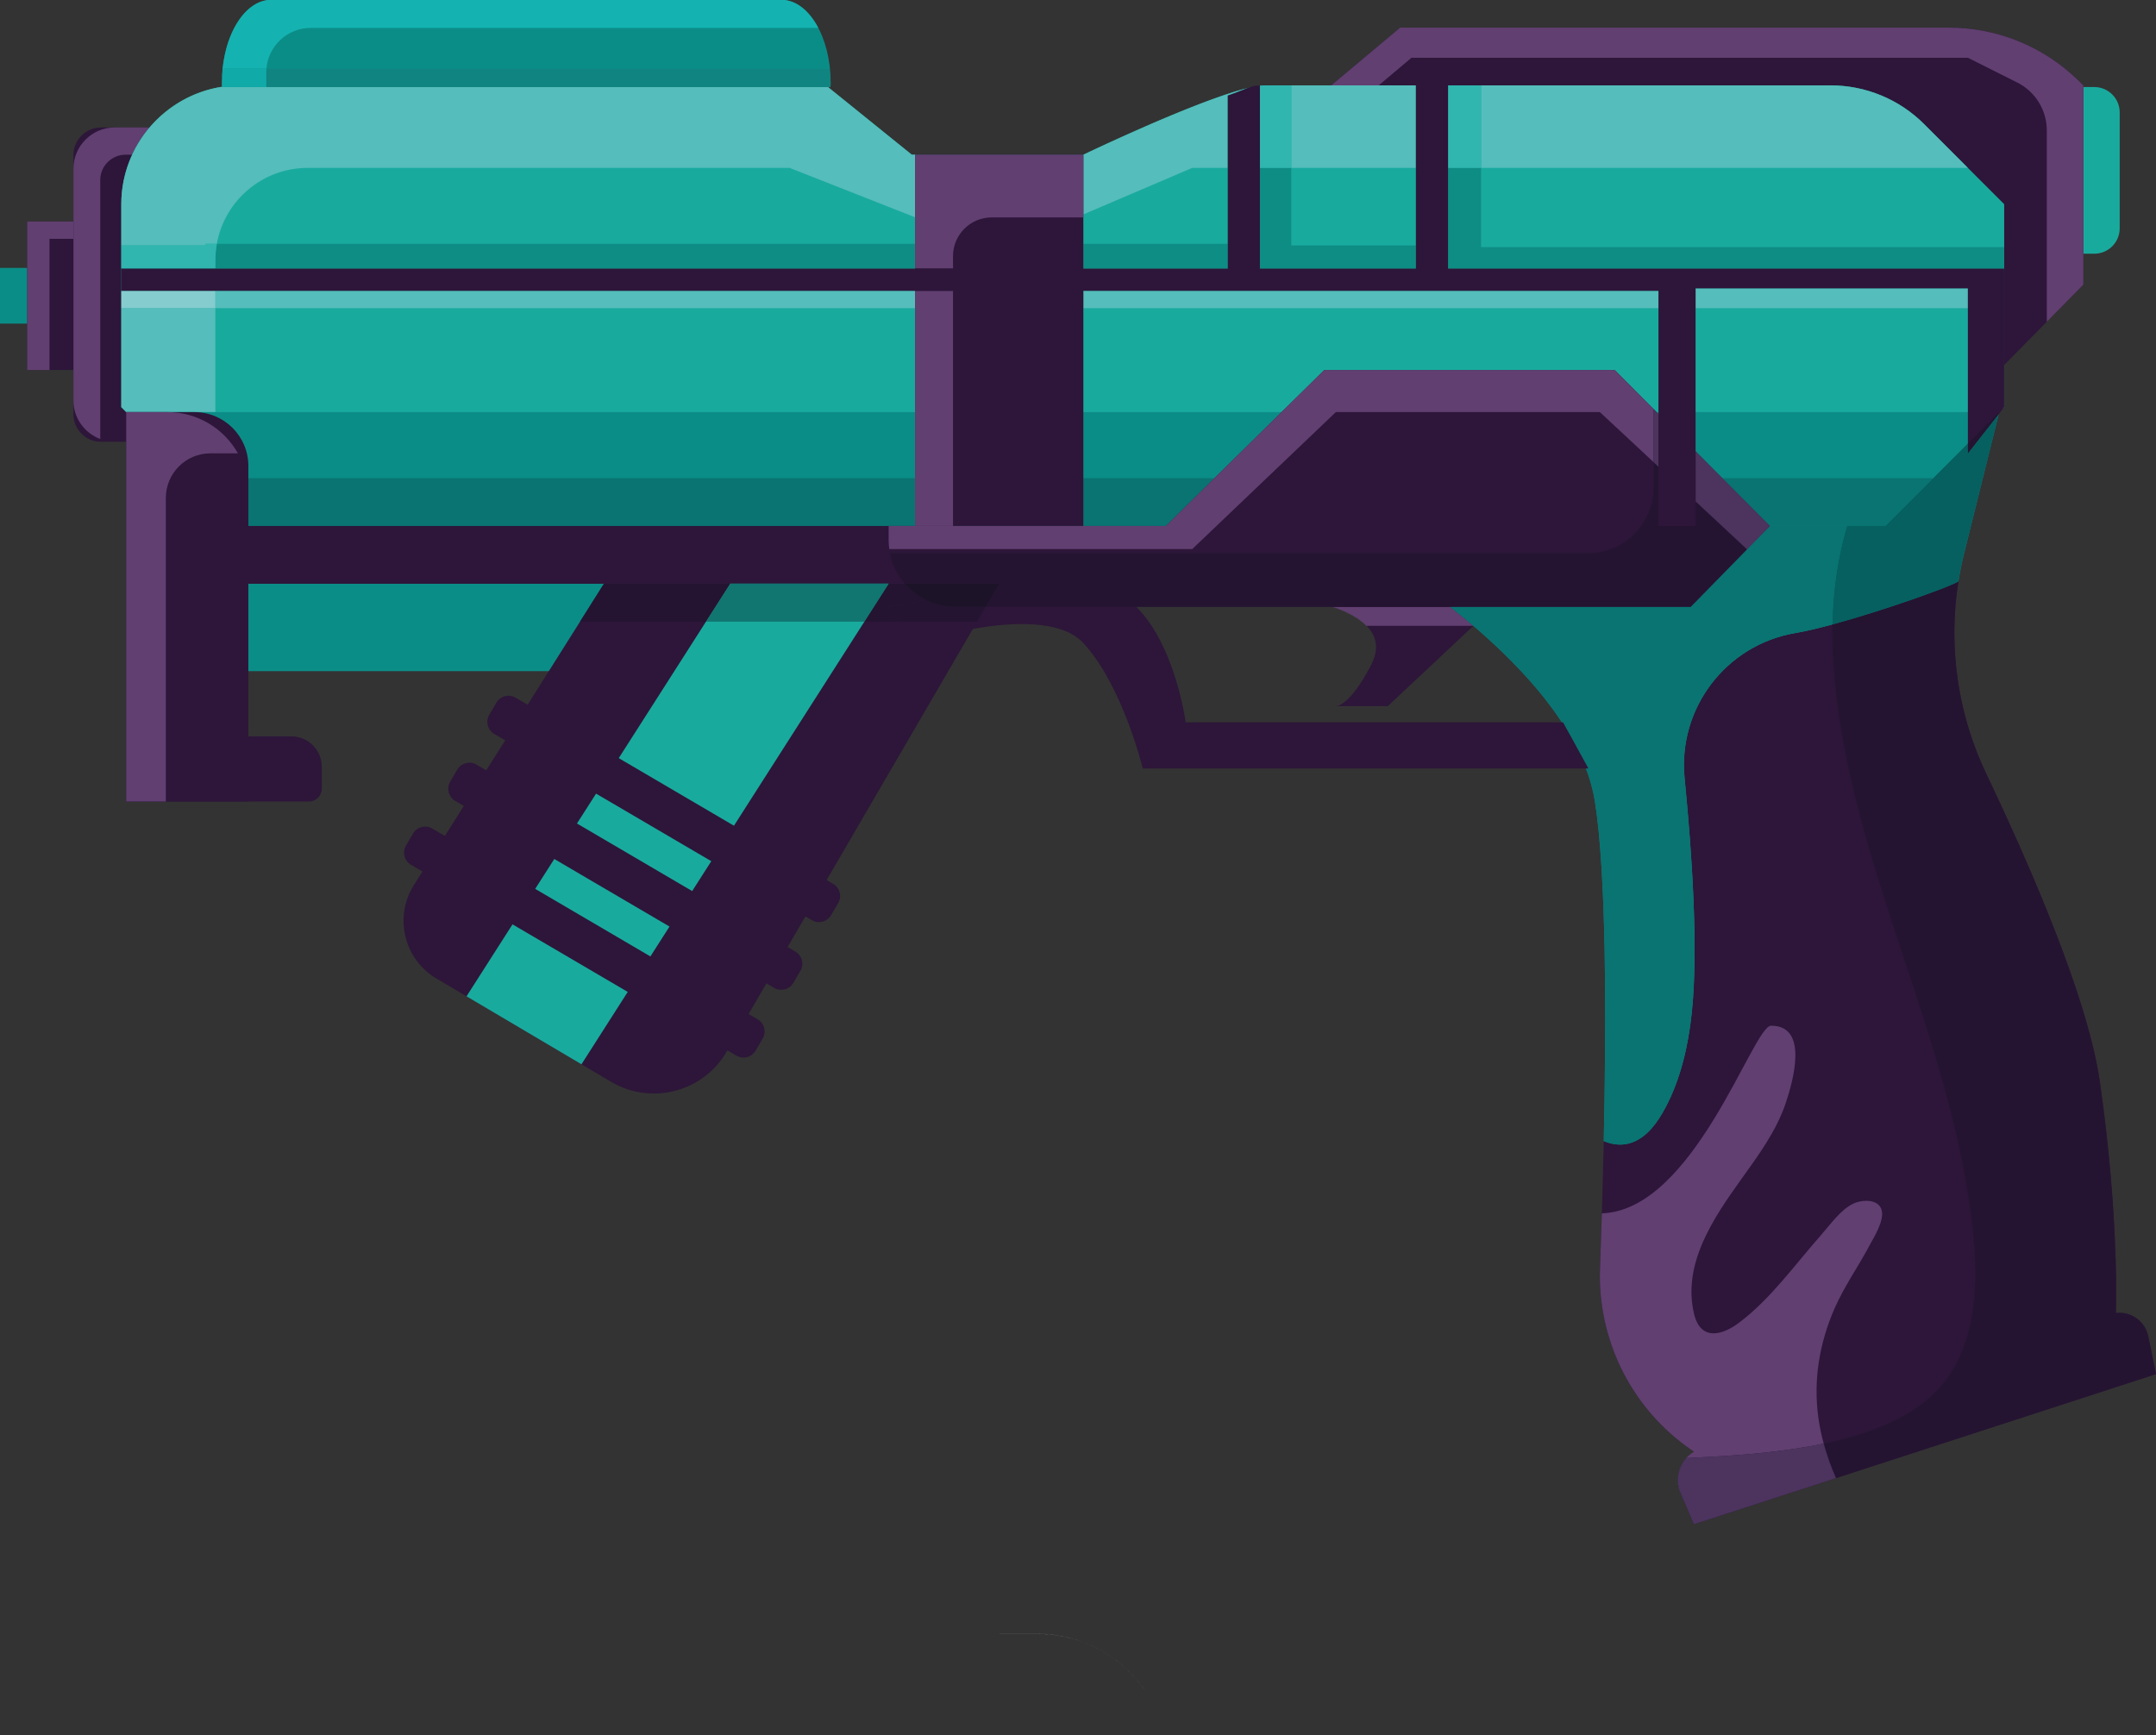 <?xml version="1.0" encoding="UTF-8" standalone="no"?> <svg xmlns="http://www.w3.org/2000/svg" xmlns:xlink="http://www.w3.org/1999/xlink" xmlns:serif="http://www.serif.com/" width="100%" height="100%" viewBox="0 0 82 66" version="1.1" xml:space="preserve" style="fill-rule:evenodd;clip-rule:evenodd;stroke-linejoin:round;stroke-miterlimit:2;"><rect x="0" y="0" width="82" height="66" fill="#333333" stroke="none"/><path d="M79.657,9.65l-0.963,-0c-0.529,-0 -0.962,-0.433 -0.962,-0.963l0,-4.414c0,-0.529 0.433,-0.962 0.962,-0.962l0.963,-0c0.529,-0 0.962,0.433 0.962,0.962l0,4.414c0,0.53 -0.433,0.963 -0.962,0.963" style="fill:#19aa9e;fill-rule:nonzero;"></path><path d="M50.58,23.06c-0,-0 2.423,0.586 1.576,2.218c-0.849,1.635 -1.349,1.58 -1.349,1.58l1.977,-0l3.326,-3.12l-0.782,-0.814l-4.748,0.136" style="fill:#2d1639;fill-rule:nonzero;"></path><path d="M51.978,23.803l-0.005,-0c-0.422,-0.433 -1.09,-0.656 -1.316,-0.722l0.001,0c0.228,0.066 0.898,0.288 1.32,0.722" style="fill:#e9eeef;fill-rule:nonzero;"></path><path d="M56.038,23.803l-4.06,-0c-0.422,-0.434 -1.092,-0.656 -1.32,-0.722l4.502,0c0.292,0.231 0.586,0.472 0.878,0.722" style="fill:#613f71;fill-rule:nonzero;"></path><path d="M11.747,30.487l-6.946,0l0,-2.479l6.277,0c0.641,0 1.161,0.52 1.161,1.161l-0,0.827c-0,0.271 -0.22,0.491 -0.492,0.491" style="fill:#2d1639;fill-rule:nonzero;"></path><rect x="9.132" y="22.202" width="15.503" height="3.326" style="fill:#0b8d87;"></rect><path d="M50.556,3.311l2.698,-2.26l20.868,0c1.832,0 3.592,0.715 4.905,1.992l0.211,0.205l0,7.579l-3.201,3.248l-25.481,-10.764" style="fill:#2d1639;fill-rule:nonzero;"></path><path d="M77.847,12.239l-0,-7.277c-0,-0.772 -0.436,-1.477 -1.126,-1.824l-1.876,-0.941l-21.161,-0l-1.248,1.051l-1.806,-0l2.624,-2.197l20.868,0c1.832,0 3.592,0.715 4.905,1.992l0.211,0.205l0,7.579l-1.391,1.412" style="fill:#613f71;fill-rule:nonzero;"></path><path d="M50.556,20.006c-0,-0 9.226,4.958 10.104,10.481c0.589,3.696 0.39,12.395 0.194,17.746c-0.103,2.791 1.249,5.434 3.572,6.983c-0.539,0.324 -0.756,0.996 -0.509,1.574l0.509,1.188l17.574,-5.712l-0.295,-1.436c-0.117,-0.571 -0.653,-0.957 -1.233,-0.886c0,-0 0.147,-3.515 -0.606,-8.787c-0.455,-3.183 -2.648,-8.218 -4.315,-11.71c-1.246,-2.61 -1.551,-5.569 -0.854,-8.376l1.34,-5.396l-4.33,4.331l-21.151,-0" style="fill:#2d1639;fill-rule:nonzero;"></path><path d="M64.426,57.977l5.403,-1.755l-5.403,1.755m-0.511,-1.193c-0.001,-0.001 -0.001,-0.002 -0.001,-0.002c-0,-0 -0,-0 -0,0c0,0.001 0,0.001 0.001,0.002c-0,-0 -0,-0 -0,-0m-0.003,-0.006c-0,-0.001 -0.001,-0.002 -0.001,-0.003c0,0 0,0 0,0.001c0,-0 0.001,0.001 0.001,0.001c-0,0 0,0.001 0,0.001m-0.002,-0.006c-0.001,-0.001 -0.001,-0.002 -0.002,-0.004c0,0.001 0,0.001 0,0.001c0.001,0.001 0.001,0.001 0.001,0.002c0,0 0.001,0.001 0.001,0.001m-0.002,-0.004c-0.233,-0.573 -0.014,-1.233 0.518,-1.552c-0.526,0.316 -0.745,0.963 -0.526,1.53c-0,0.001 -0,0.001 -0,0.001c0,0.001 0.001,0.003 0.001,0.004c0.001,0.001 0.001,0.002 0.001,0.003c0.001,0.001 0.001,0.002 0.002,0.003c0,0.001 0.001,0.003 0.002,0.004c-0,0.001 -0,0.001 -0,0.002c0.001,0.002 0.001,0.003 0.002,0.005m-3.06,-8.242c0,-0.097 0.002,-0.195 0.006,-0.293c-0.004,0.098 -0.006,0.196 -0.006,0.293m0.006,-0.293c0.023,-0.649 0.047,-1.349 0.07,-2.081c-0.023,0.733 -0.047,1.431 -0.07,2.081" style="fill:#e9eeef;fill-rule:nonzero;"></path><path d="M63.915,56.784c-0.001,-0.001 -0.001,-0.001 -0.001,-0.002l0.001,0.002m-0.003,-0.007c-0,-0 -0.001,-0.001 -0.001,-0.001c0,0 0.001,0.001 0.001,0.001m-0.003,-0.006c0,-0.001 -0,-0.001 -0.001,-0.002l0.001,0.002m-0.003,-0.008c-0,-0.001 -0,-0.001 -0.001,-0.002c0.001,0.001 0.001,0.001 0.001,0.002m-0.002,-0.006c-0.001,-0.001 -0.001,-0.002 -0.002,-0.003c0.001,0.001 0.001,0.002 0.002,0.003m-0.003,-0.006c-0,-0.001 -0.001,-0.003 -0.001,-0.004c0,0.001 0.001,0.003 0.001,0.004m-0.001,-0.005c-0.219,-0.567 0,-1.214 0.526,-1.53c-0.041,-0.027 -0.081,-0.055 -0.121,-0.083c-2.169,-1.503 -3.457,-3.974 -3.457,-6.607c0,-0.097 0.002,-0.195 0.006,-0.293c0.023,-0.65 0.047,-1.348 0.07,-2.081c3.518,-0.115 5.746,-7.131 6.432,-7.137c0.004,0 0.008,0 0.012,0c1.402,0 0.858,2.025 0.549,2.944c-0.36,1.071 -1.049,1.997 -1.699,2.906c-1.045,1.461 -2.245,3.212 -1.785,5.118c0.127,0.528 0.407,0.732 0.743,0.732c0.302,-0 0.649,-0.165 0.97,-0.407c1.208,-0.912 2.127,-2.213 3.121,-3.339c0.338,-0.382 0.746,-0.966 1.223,-1.188c0.139,-0.065 0.319,-0.107 0.493,-0.107c0.262,0 0.51,0.096 0.582,0.352c0.111,0.397 -0.284,1.015 -0.458,1.342c-0.431,0.813 -0.966,1.56 -1.335,2.406c-0.573,1.318 -0.813,2.729 -0.612,4.157c0.047,0.333 0.115,0.66 0.202,0.98c-0.583,0.12 -1.166,0.209 -1.722,0.28c-1.163,0.149 -2.333,0.211 -3.503,0.27c-0.307,0.345 -0.41,0.839 -0.237,1.285" style="fill:#613f71;fill-rule:nonzero;"></path><path d="M60.996,43.402c0.34,0.141 0.704,0.19 1.081,0.052c0.596,-0.219 0.99,-0.805 1.275,-1.343c0.576,-1.091 0.863,-2.361 0.991,-3.581c0.254,-2.399 0.017,-6.004 -0.272,-8.929c-0.262,-2.659 1.572,-5.07 4.205,-5.521c1.894,-0.325 5.902,-1.744 6.209,-1.965c0.056,-0.35 0.126,-0.698 0.212,-1.044l1.34,-5.396l-4.33,4.331l-21.151,-0c-0,-0 9.226,4.958 10.104,10.481c0.432,2.712 0.439,8.116 0.336,12.915" style="fill:#0b8d87;fill-rule:nonzero;"></path><path d="M61.618,43.536c-0.214,-0 -0.422,-0.051 -0.622,-0.134c0.033,-1.537 0.055,-3.137 0.055,-4.69c0,-3.295 -0.097,-6.382 -0.391,-8.225c-0.067,-0.422 -0.183,-0.841 -0.34,-1.255l0.096,-0l-0.967,-1.757l-0.044,-0c-1.087,-1.656 -2.696,-3.169 -4.245,-4.394l9.141,0l3.012,-3.075l4.394,-0l-1.462,-0c-0.354,1.193 -0.534,2.451 -0.559,3.748c-0.527,0.143 -1.014,0.258 -1.41,0.326c-2.463,0.422 -4.227,2.559 -4.23,5.01c0,0.169 0.008,0.339 0.025,0.511c0.203,2.051 0.38,4.436 0.38,6.506c0,0.882 -0.032,1.706 -0.108,2.423c-0.128,1.22 -0.415,2.49 -0.991,3.581c-0.285,0.538 -0.679,1.124 -1.275,1.343c-0.156,0.057 -0.309,0.082 -0.459,0.082m12.867,-21.421c0.055,-0.344 0.124,-0.687 0.208,-1.027c-0.084,0.34 -0.153,0.683 -0.208,1.027c0,-0 0,-0 -0,-0" style="fill:#097472;fill-rule:nonzero;"></path><rect x="-0" y="10.191" width="2.071" height="2.118" style="fill:#0b8d87;"></rect><rect x="1.036" y="8.426" width="3.577" height="5.649" style="fill:#2d1639;"></rect><path d="M1.883,14.075l-0.848,-0l0,-5.649l1.758,-0l-0,0.659l-0.91,-0l-0,4.99Z" style="fill:#613f71;fill-rule:nonzero;"></path><path d="M7.396,16.805l-3.557,-0c-0.575,-0 -1.046,-0.471 -1.046,-1.046l-0,-9.865c-0,-0.575 0.471,-1.046 1.046,-1.046l3.557,0c0.575,0 1.046,0.471 1.046,1.046l-0,9.865c-0,0.575 -0.471,1.046 -1.046,1.046" style="fill:#2d1639;fill-rule:nonzero;"></path><path d="M3.813,16.7c-0.593,-0.225 -1.02,-0.795 -1.02,-1.464l-0,-8.818c-0,-0.863 0.706,-1.57 1.569,-1.57l1.327,0c-0.265,0.312 -0.489,0.66 -0.663,1.036l-0.248,0c-0.533,0 -0.965,0.432 -0.965,0.965l-0,9.851" style="fill:#613f71;fill-rule:nonzero;"></path><path d="M69.627,3.248l-21.519,0c-1.417,0 -6.904,2.636 -6.904,2.636l-6.527,0l-3.264,-2.636l-22.281,0c-2.485,0 -4.519,2.033 -4.519,4.519l-0,7.72l4.519,4.519l62.575,-0l4.519,-4.519l-0,-7.72l-3.048,-3.048c-0.942,-0.942 -2.22,-1.471 -3.551,-1.471" style="fill:#19aa9e;fill-rule:nonzero;"></path><path d="M76.226,10.215l-21.151,-0l-0,-3.829l1.255,0l-0,3.013l19.896,-0l-0,0.816m-22.375,-0l-5.932,-0l0,-3.829l1.193,0l0,2.95l4.739,0l-0,0.879m-7.155,-0l-5.492,-0l-0,-0.942l5.492,0l-0,0.942Zm-11.894,-0l-26.611,-0l-0,-0.314c-0,-0.214 0.019,-0.424 0.055,-0.628l26.556,0l0,0.942" style="fill:#0e8d85;fill-rule:nonzero;"></path><path d="M74.845,11.721l-10.356,0l0,-0.753l10.356,-0l-0,0.753Zm-11.768,0l-21.873,0l-0,-0.659l21.873,-0l-0,0.659Zm-28.275,0l-26.611,0l-0,-0.659l26.611,-0l0,0.659Z" style="fill:#55bdbb;fill-rule:nonzero;"></path><path d="M8.191,15.675l-3.39,0l-0.188,-0.188l-0,-3.766l3.578,0l-0,3.954m-0.377,-6.339l-3.201,0l-0,-1.569c-0,-2.252 1.669,-4.133 3.831,-4.466c0,0.002 0.001,0.005 0.001,0.007l0.002,0.003l23.043,-0l3.187,2.573l6.527,0c-0,0 4.247,-2.04 6.233,-2.531c-0.002,0.001 -0.003,0.001 -0.004,0.002c-0.026,0.006 -0.052,0.013 -0.078,0.02l-0,0.01c-0.165,0.065 -0.368,0.15 -0.659,0.249l-0,2.752l-1.35,0l-4.142,1.77l-0,-2.272l-6.402,0l-0,2.38l-4.77,-1.878l-18.327,0c-1.727,0 -3.163,1.246 -3.459,2.887l-0.432,0l-0,0.063m67.031,-2.95l-18.515,0l-0,-3.138l13.297,0c1.332,0 2.609,0.529 3.551,1.471l1.667,1.667m-20.994,0l-4.739,0l0,-3.138l5.209,0l-0.47,0l-0,3.138m-5.932,-3.126l0,0c0.066,-0.007 0.125,-0.012 0.179,-0.012c-0.054,0.001 -0.113,0.005 -0.179,0.012m0.18,-0.012l0.004,0l-0.004,0m0.005,0l0.004,0l-0.004,0" style="fill:#55bdbb;fill-rule:nonzero;"></path><path d="M4.613,10.717l-0,-1.381l3.201,0l-0,-0.063l0.432,0c-0.036,0.204 -0.055,0.414 -0.055,0.628l-0,0.314l-3.578,-0l-0,0.502m51.717,-4.331l-1.255,0l-0,-3.138l-0.754,0l2.009,0l-0,3.138m-7.218,0l-1.193,0l0,-3.126c0.066,-0.007 0.125,-0.011 0.179,-0.012l1.014,0l0,3.138m-1.757,-3.001l-0,-0.01c0.026,-0.007 0.052,-0.014 0.078,-0.02c-0.026,0.009 -0.051,0.019 -0.078,0.03" style="fill:#30b6af;fill-rule:nonzero;"></path><path d="M8.191,11.721l-3.578,0l-0,-0.879l-0,0.22l3.578,-0l-0,0.659Z" style="fill:#85ccce;fill-rule:nonzero;"></path><path d="M4.801,15.675l4.331,4.331l62.575,-0l4.33,-4.331l-71.236,0Z" style="fill:#0b8d87;fill-rule:nonzero;"></path><path d="M71.707,20.006l-4.394,-0l-1.81,-1.82l8.024,-0l-1.82,1.82m-27.365,-0l-3.138,-0l-0,-1.82l4.987,-0l-1.849,1.82m-9.54,-0l-25.356,-0l-0,-1.82l25.356,-0l-0,1.82Z" style="fill:#097472;fill-rule:nonzero;"></path><path d="M31.586,3.311c0.002,-0.061 0.005,-0.122 0.005,-0.184c0,-1.72 -0.839,-3.127 -1.865,-3.127l-19.419,0c-1.026,0 -1.865,1.407 -1.865,3.127c-0,0.062 0.003,0.123 0.005,0.184l23.139,-0" style="fill:#0b8d87;fill-rule:nonzero;"></path><path d="M8.444,3.301c-0,-0.026 -0.001,-0.05 -0.002,-0.075c0.002,0.025 0.003,0.049 0.005,0.074c-0.001,0 -0.002,0 -0.003,0.001m-0.002,-0.138c-0.002,-0.184 0.007,-0.364 0.024,-0.539c-0.016,0.164 -0.024,0.332 -0.024,0.503c-0,0.009 -0,0.018 -0,0.027c-0,0.003 -0,0.006 -0,0.009" style="fill:#e9eeef;fill-rule:nonzero;"></path><path d="M8.447,3.311l-0.002,-0.003c-0.001,-0.002 -0.001,-0.005 -0.001,-0.007c0.001,-0.001 0.002,-0.001 0.003,-0.001c-0,0.004 0,0.007 0,0.011" style="fill:#85ccce;fill-rule:nonzero;"></path><path d="M8.466,2.623c0,-0.003 0.001,-0.006 0.001,-0.009c-0,0.003 -0.001,0.006 -0.001,0.009m0.001,-0.01c0,-0.002 0,-0.005 0.001,-0.008c-0.001,0.003 -0.001,0.006 -0.001,0.008m0.001,-0.01c0,-0.003 0,-0.005 0.001,-0.008c-0.001,0.003 -0.001,0.005 -0.001,0.008m0.001,-0.009c0,-0.003 0,-0.006 0.001,-0.009c-0.001,0.003 -0.001,0.006 -0.001,0.009m0.001,-0.01c0,-0.003 0,-0.006 0.001,-0.008c-0.001,0.003 -0.001,0.005 -0.001,0.008m0.001,-0.009c0,-0.003 0,-0.006 0.001,-0.009c-0.001,0.003 -0.001,0.006 -0.001,0.009m0.001,-0.011c0,-0.002 0.001,-0.005 0.001,-0.007c-0,0.002 -0.001,0.005 -0.001,0.007m0.001,-0.009c0,-0.003 0.001,-0.005 0.001,-0.008c-0,0.003 -0.001,0.005 -0.001,0.008m0.001,-0.01c0,-0.003 0.001,-0.005 0.001,-0.008c-0,0.003 -0.001,0.006 -0.001,0.008m0.001,-0.009c0,-0.003 0.001,-0.005 0.001,-0.008c-0,0.003 -0.001,0.005 -0.001,0.008m0.001,-0.011c0.001,-0.002 0.001,-0.005 0.001,-0.007c0,0.002 -0,0.005 -0.001,0.007m0.001,-0.008c0.001,-0.003 0.001,-0.006 0.001,-0.008c0,0.002 -0,0.005 -0.001,0.008m0.002,-0.01c0,-0.006 0.001,-0.012 0.002,-0.018c-0.001,0.006 -0.002,0.012 -0.002,0.018m0.002,-0.019c0.001,-0.011 0.003,-0.021 0.004,-0.032c-0.001,0.011 -0.003,0.021 -0.004,0.032m0.005,-0.037c-0,-0.001 -0,-0.001 -0,-0.002c-0,0.001 -0,0.001 -0,0.002m0.001,-0.009c0,-0.002 0,-0.003 0,-0.004c0,0.001 0,0.002 -0,0.004m0.001,-0.01c0,-0.001 0.001,-0.002 0.001,-0.003c-0,0.001 -0.001,0.002 -0.001,0.003m0.002,-0.01c-0,-0.001 -0,-0.002 0,-0.003c-0,0.001 -0,0.002 -0,0.003m0.001,-0.01c0,-0 0,-0.001 0,-0.002c0,0.001 0,0.002 0,0.002m0.001,-0.009c0,-0.001 0.001,-0.002 0.001,-0.003c-0,0.001 -0.001,0.002 -0.001,0.003m0.002,-0.01c-0,-0.001 -0,-0.001 0,-0.002c-0,0.001 -0,0.001 -0,0.002m0.001,-0.009c0,-0.001 0,-0.002 0.001,-0.003c-0.001,0.001 -0.001,0.002 -0.001,0.003m0.002,-0.01c-0,-0.001 -0,-0.002 -0,-0.003c-0,0.001 -0,0.002 -0,0.003m0.001,-0.01c0,-0.001 0,-0.001 0,-0.002c0,0.001 0,0.001 -0,0.002m0.001,-0.009c0.001,-0.001 0.001,-0.002 0.001,-0.003c-0,0.001 -0,0.002 -0.001,0.003m0.002,-0.01c0,-0.001 0,-0.002 0,-0.002c0,0 0,0.001 -0,0.002m0.002,-0.01c-0,-0.001 -0,-0.001 -0,-0.001c-0,0 -0,0 -0,0.001m0.001,-0.01c0,-0 0,-0.001 0,-0.001c0,0 0,0.001 0,0.001m0.002,-0.009c-0,-0.001 -0,-0.001 -0,-0.002c-0,0.001 -0,0.001 -0,0.002m0.001,-0.01c0,-0 0,-0.001 0,-0.001c0,0 0,0.001 0,0.001m0.002,-0.01c-0,0 -0,-0 -0,-0.001l-0,0.001m0.001,-0.009c0,-0.001 0,-0.001 0,-0.001c0,0 0,0 0,0.001m0.002,-0.01c0,-0 0,-0 0,-0.001c0,0.001 0,0.001 -0,0.001m0.002,-0.01l-0,-0l-0,0m0.597,-1.535l-0,0l-0,0m0.004,-0.006c0,0 0,0 0,-0c0,0 0,0 -0,0m0.004,-0.006c0,-0 0.001,-0 0.001,-0.001c-0,0.001 -0.001,0.001 -0.001,0.001m0.005,-0.006c-0,-0 0,-0.001 0,-0.001c0,0 -0,0.001 -0,0.001m0.004,-0.006c0,-0 0.001,-0.001 0.001,-0.001c-0,0 -0.001,0.001 -0.001,0.001m0.005,-0.006c-0,-0.001 0,-0.001 0,-0.001c0,0 -0,0 -0,0.001m0.004,-0.006c0,-0.001 0.001,-0.001 0.001,-0.001c-0,0 -0.001,0 -0.001,0.001m0.005,-0.006c-0,-0.001 0,-0.001 0,-0.001c0,0 -0,0 -0,0.001m0.004,-0.006c0,-0.001 0.001,-0.001 0.001,-0.001c-0,0 -0.001,0 -0.001,0.001m0.005,-0.006c-0,-0.001 0,-0.001 0,-0.001c0,-0 -0,0 -0,0.001m0.004,-0.007l0.001,-0c-0,-0 -0.001,0 -0.001,0m0.005,-0.006c0,0 0,-0 0,-0c0,-0 0,0 -0,0m0.004,-0.006c0.001,0 0.001,0 0.001,-0c-0,-0 -0,0 -0.001,0m0.052,-0.064c-0,-0 -0,-0 -0,-0.001c-0,0.001 -0,0.001 -0,0.001m0.004,-0.006c0.001,-0 0.001,-0 0.001,-0.001c-0,0.001 -0,0.001 -0.001,0.001m0.005,-0.006c0,0 0.001,-0 0.001,-0c-0,-0 -0.001,0 -0.001,0m0.005,-0.005c0,-0 0,-0.001 0.001,-0.001c-0.001,0 -0.001,0.001 -0.001,0.001m0.004,-0.006c0.001,-0 0.001,-0 0.001,-0.001c0,0.001 -0,0.001 -0.001,0.001m0.005,-0.005c0,-0.001 0.001,-0.001 0.001,-0.002c-0,0.001 -0.001,0.001 -0.001,0.002m0.005,-0.006c0,-0 0.001,-0.001 0.001,-0.001c-0,0 -0.001,0.001 -0.001,0.001m0.004,-0.005c0.001,-0.001 0.001,-0.001 0.002,-0.002c-0.001,0.001 -0.001,0.001 -0.002,0.002m0.005,-0.006c0.001,-0 0.001,-0.001 0.002,-0.001c-0.001,0 -0.001,0.001 -0.002,0.001m0.005,-0.005c0,-0.001 0.001,-0.001 0.002,-0.002c-0.001,0.001 -0.002,0.001 -0.002,0.002m0.005,-0.005c0,-0.001 0.001,-0.002 0.001,-0.002c-0,0 -0.001,0.001 -0.001,0.002m0.004,-0.006c0.001,-0 0.001,-0.001 0.002,-0.002c-0,0.001 -0.001,0.002 -0.002,0.002m0.005,-0.005c0.001,-0.001 0.001,-0.002 0.002,-0.002c-0.001,0 -0.001,0.001 -0.002,0.002m0.005,-0.005c0,-0.001 0.001,-0.002 0.002,-0.003c-0.001,0.001 -0.002,0.002 -0.002,0.003m0.004,-0.006c0.001,-0 0.002,-0.001 0.002,-0.002c-0,0.001 -0.001,0.002 -0.002,0.002m0.005,-0.005c0.001,-0.001 0.002,-0.001 0.002,-0.002c-0,0.001 -0.001,0.001 -0.002,0.002m0.005,-0.006c0.001,-0 0.001,-0.001 0.002,-0.001c-0.001,0 -0.001,0.001 -0.002,0.001m0.005,-0.005c0.001,-0 0.001,-0.001 0.002,-0.002c-0.001,0.001 -0.001,0.002 -0.002,0.002m0.005,-0.005c0,-0.001 0.001,-0.001 0.002,-0.002c-0.001,0.001 -0.002,0.001 -0.002,0.002m0.005,-0.005c0,-0.001 0.001,-0.002 0.001,-0.002c-0,0 -0.001,0.001 -0.001,0.002m0.005,-0.005c0,-0.001 0.001,-0.002 0.001,-0.002c-0,0 -0.001,0.001 -0.001,0.002m0.005,-0.006c0,-0 0.001,-0.001 0.001,-0.001c-0,0 -0.001,0.001 -0.001,0.001m0.005,-0.005c0,-0.001 0.001,-0.001 0.001,-0.001c-0,-0 -0.001,0 -0.001,0.001m0.005,-0.006c0.001,-0 0.001,-0 0.001,-0.001c-0,0.001 -0,0.001 -0.001,0.001m0.005,-0.005c0,-0 0.001,-0 0.001,-0.001c-0.001,0.001 -0.001,0.001 -0.001,0.001m0.006,-0.006c0,-0 0.001,-0.001 0.001,-0.001c-0.001,0 -0.001,0.001 -0.001,0.001m0.005,-0.005c0,-0 0,-0.001 0.001,-0.001c-0.001,0 -0.001,0.001 -0.001,0.001m0.005,-0.005c0,-0 0,-0.001 0.001,-0.001c-0.001,0 -0.001,0.001 -0.001,0.001m0.004,-0.005c0.001,-0 0.002,-0.001 0.002,-0.001l-0.002,0.001m0.005,-0.005c0.001,-0 0.002,-0.001 0.002,-0.002c-0,0.001 -0.001,0.002 -0.002,0.002m0.005,-0.005c0.001,-0 0.002,-0.001 0.002,-0.002c-0,0.001 -0.001,0.002 -0.002,0.002m0.005,-0.005c0.001,-0 0.002,-0.001 0.002,-0.001c-0,0 -0.001,0.001 -0.002,0.001m0.005,-0.004c0.001,-0.001 0.002,-0.002 0.002,-0.002c-0,0 -0.001,0.001 -0.002,0.002m0.005,-0.005c0.001,-0.001 0.002,-0.002 0.002,-0.002c-0,0 -0.001,0.001 -0.002,0.002m0.005,-0.005c0.001,-0.001 0.002,-0.001 0.002,-0.002c-0,0.001 -0.001,0.001 -0.002,0.002m0.005,-0.005c0.001,-0 0.002,-0.001 0.002,-0.002c-0,0.001 -0.001,0.002 -0.002,0.002m0.005,-0.005c0.001,-0 0.002,-0.001 0.002,-0.002c-0,0.001 -0.001,0.002 -0.002,0.002m0.005,-0.004c0.001,-0.001 0.002,-0.002 0.002,-0.002c-0,0 -0.001,0.001 -0.002,0.002m0.005,-0.005c0.001,-0.001 0.002,-0.001 0.002,-0.002c-0,0.001 -0.001,0.001 -0.002,0.002m0.005,-0.005c0.001,-0 0.002,-0.001 0.002,-0.002c-0,0.001 -0.001,0.002 -0.002,0.002m0.005,-0.004c0.001,-0.001 0.002,-0.002 0.002,-0.002c-0,0 -0.001,0.001 -0.002,0.002m0.005,-0.005c0.001,-0.001 0.002,-0.001 0.003,-0.002c-0.001,0.001 -0.002,0.001 -0.003,0.002m0.005,-0.005c0.001,-0 0.002,-0.001 0.002,-0.002c-0,0.001 -0.001,0.002 -0.002,0.002m0.005,-0.004c0.001,-0.001 0.002,-0.002 0.003,-0.002c-0.001,0 -0.002,0.001 -0.003,0.002m0.005,-0.005c0.001,-0 0.002,-0.001 0.003,-0.002c-0.001,0.001 -0.002,0.002 -0.003,0.002m0.005,-0.004c0.001,-0.001 0.002,-0.002 0.003,-0.002c-0.001,0 -0.002,0.001 -0.003,0.002m0.006,-0.005c0,-0.001 0.001,-0.001 0.002,-0.002c-0.001,0.001 -0.002,0.001 -0.002,0.002m0.005,-0.004c0,-0.001 0.001,-0.002 0.002,-0.002c-0.001,0 -0.002,0.001 -0.002,0.002m0.005,-0.005c0,-0 0.001,-0.001 0.002,-0.002c-0.001,0.001 -0.002,0.002 -0.002,0.002m0.005,-0.004l0.002,-0.002c-0.001,0 -0.002,0.001 -0.002,0.002m0.005,-0.005c0.001,-0 0.001,-0.001 0.002,-0.002c-0.001,0.001 -0.001,0.002 -0.002,0.002m0.005,-0.004c0.001,-0.001 0.002,-0.001 0.002,-0.002c-0,0.001 -0.001,0.001 -0.002,0.002m0.005,-0.004c0.001,-0.001 0.002,-0.002 0.002,-0.002c-0,0 -0.001,0.001 -0.002,0.002m0.005,-0.004c0.003,-0.003 0.007,-0.006 0.011,-0.009c-0.004,0.003 -0.008,0.006 -0.011,0.009m0.013,-0.011c0.001,-0.001 0.002,-0.002 0.003,-0.002c-0.001,0 -0.002,0.001 -0.003,0.002m0.005,-0.004c0.001,-0.001 0.002,-0.002 0.003,-0.003c-0.001,0.001 -0.002,0.002 -0.003,0.003m0.005,-0.005c0.001,-0 0.002,-0.001 0.003,-0.002c-0.001,0.001 -0.002,0.002 -0.003,0.002m0.005,-0.004l0.004,-0.002c-0.002,0.001 -0.003,0.001 -0.004,0.002m0.005,-0.004c0.002,-0.001 0.003,-0.002 0.004,-0.002c-0.001,0 -0.002,0.001 -0.004,0.002m0.006,-0.004c0.001,-0.001 0.002,-0.002 0.003,-0.002c-0.001,0 -0.002,0.001 -0.003,0.002m0.005,-0.004c0.001,-0.001 0.002,-0.002 0.003,-0.003c-0.001,0.001 -0.002,0.002 -0.003,0.003m0.005,-0.004c0.001,-0.001 0.002,-0.002 0.003,-0.003c-0.001,0.001 -0.002,0.002 -0.003,0.003m0.005,-0.004c0.001,-0.001 0.003,-0.002 0.004,-0.003c-0.001,0.001 -0.003,0.002 -0.004,0.003m0.005,-0.004c0.002,-0.001 0.003,-0.002 0.004,-0.003c-0.001,0.001 -0.002,0.002 -0.004,0.003m0.006,-0.004c0.001,-0.001 0.002,-0.002 0.003,-0.003c-0.001,0.001 -0.002,0.002 -0.003,0.003m0.005,-0.004c0.001,-0.001 0.002,-0.002 0.003,-0.003l-0.003,0.003m0.005,-0.004c0.001,-0.001 0.002,-0.002 0.004,-0.003c-0.002,0.001 -0.003,0.002 -0.004,0.003m0.005,-0.004c0.001,-0.001 0.003,-0.002 0.004,-0.003c-0.001,0.001 -0.003,0.002 -0.004,0.003m0.006,-0.004c0.001,-0.001 0.002,-0.001 0.003,-0.002c-0.001,0 -0.002,0.001 -0.003,0.002m0.005,-0.004c0.001,-0.001 0.002,-0.001 0.003,-0.002c-0.001,0.001 -0.002,0.001 -0.003,0.002m0.005,-0.003c0.001,-0.001 0.003,-0.002 0.004,-0.003c-0.001,0.001 -0.003,0.002 -0.004,0.003m0.005,-0.004c0.002,-0.001 0.003,-0.002 0.004,-0.003c-0.001,0.001 -0.002,0.002 -0.004,0.003m0.006,-0.004c0.001,-0.001 0.002,-0.002 0.003,-0.003c-0.001,0.001 -0.002,0.002 -0.003,0.003m0.005,-0.004c0.001,-0.001 0.002,-0.001 0.004,-0.002c-0.002,0.001 -0.003,0.001 -0.004,0.002m0.005,-0.003c0.001,-0.001 0.003,-0.002 0.004,-0.003c-0.001,0.001 -0.003,0.002 -0.004,0.003m0.005,-0.004c0.002,-0.001 0.003,-0.002 0.004,-0.003c-0.001,0.001 -0.002,0.002 -0.004,0.003m0.006,-0.004c0.001,-0.001 0.002,-0.001 0.004,-0.002c-0.002,0.001 -0.003,0.001 -0.004,0.002m0.005,-0.003c0.001,-0.001 0.003,-0.002 0.004,-0.003c-0.001,0.001 -0.003,0.002 -0.004,0.003m0.005,-0.004c0.012,-0.008 0.023,-0.015 0.035,-0.023c-0.012,0.008 -0.023,0.015 -0.035,0.023m0.036,-0.023c0.001,-0.001 0.003,-0.002 0.004,-0.003c-0.001,0.001 -0.002,0.002 -0.004,0.003m0.006,-0.004c0.001,-0.001 0.002,-0.002 0.004,-0.002c-0.002,0 -0.003,0.001 -0.004,0.002m0.005,-0.003c0.001,-0.001 0.002,-0.002 0.004,-0.002c-0.002,0 -0.003,0.001 -0.004,0.002m0.006,-0.004c0.001,-0 0.002,-0.001 0.003,-0.002c-0.001,0.001 -0.002,0.002 -0.003,0.002m0.005,-0.003c0.001,-0.001 0.002,-0.001 0.003,-0.002c-0.001,0.001 -0.002,0.001 -0.003,0.002m0.006,-0.003c0,-0.001 0.002,-0.002 0.003,-0.002c-0.001,0 -0.003,0.001 -0.003,0.002m0.005,-0.004c0.001,-0 0.002,-0.001 0.003,-0.002c-0.001,0.001 -0.002,0.002 -0.003,0.002m0.005,-0.003c0.001,-0.001 0.003,-0.001 0.004,-0.002c-0.001,0.001 -0.003,0.001 -0.004,0.002m0.006,-0.003c0.001,-0.001 0.002,-0.001 0.003,-0.002c-0.001,0.001 -0.002,0.001 -0.003,0.002m0.005,-0.003c0.001,-0.001 0.003,-0.002 0.004,-0.002c-0.002,0 -0.003,0.001 -0.004,0.002m0.006,-0.003c0.001,-0.001 0.002,-0.002 0.003,-0.002c-0.001,0 -0.002,0.001 -0.003,0.002m0.005,-0.004c0.001,-0 0.003,-0.001 0.004,-0.001c-0.002,0 -0.003,0.001 -0.004,0.001m0.006,-0.003c0.001,-0 0.002,-0.001 0.003,-0.002c-0.001,0.001 -0.002,0.002 -0.003,0.002m0.005,-0.003c0.001,-0 0.002,-0.001 0.004,-0.002c-0.002,0.001 -0.003,0.002 -0.004,0.002m0.005,-0.003c0.002,-0 0.003,-0.001 0.004,-0.002c-0.001,0.001 -0.002,0.002 -0.004,0.002m0.006,-0.003c0.001,-0 0.002,-0.001 0.004,-0.002c-0.002,0.001 -0.003,0.002 -0.004,0.002m0.005,-0.003c0.002,-0 0.003,-0.001 0.004,-0.002c-0.001,0.001 -0.002,0.002 -0.004,0.002m0.006,-0.003c0.001,-0 0.002,-0.001 0.004,-0.002c-0.002,0.001 -0.003,0.002 -0.004,0.002m0.006,-0.003c0.001,-0 0.002,-0.001 0.003,-0.002c-0.001,0.001 -0.002,0.002 -0.003,0.002m0.005,-0.003c0.001,-0 0.002,-0.001 0.004,-0.001c-0.001,0 -0.003,0.001 -0.004,0.001m0.005,-0.002c0.002,-0.001 0.003,-0.002 0.004,-0.002c-0.001,0 -0.002,0.001 -0.004,0.002m0.005,-0.003c0.002,-0.001 0.003,-0.001 0.005,-0.002c-0.001,0.001 -0.003,0.001 -0.005,0.002m0.006,-0.003c0.001,-0 0.003,-0.001 0.005,-0.002c-0.002,0.001 -0.004,0.002 -0.005,0.002m0.005,-0.002c0.011,-0.006 0.021,-0.011 0.032,-0.016c-0.011,0.005 -0.021,0.01 -0.032,0.016m0.033,-0.016c0.001,-0.001 0.003,-0.002 0.005,-0.002c-0.002,0 -0.004,0.001 -0.005,0.002m0.005,-0.003c0.002,-0 0.003,-0.001 0.004,-0.002c-0.001,0.001 -0.002,0.002 -0.004,0.002m0.006,-0.002c0.001,-0.001 0.003,-0.001 0.004,-0.002c-0.001,0.001 -0.003,0.001 -0.004,0.002m0.006,-0.003c0.001,-0 0.002,-0.001 0.004,-0.002c-0.002,0.001 -0.003,0.002 -0.004,0.002m0.005,-0.002c0.001,-0.001 0.003,-0.001 0.004,-0.002c-0.001,0.001 -0.002,0.001 -0.004,0.002m0.006,-0.003c0.001,-0 0.002,-0.001 0.004,-0.001c-0.002,0 -0.003,0.001 -0.004,0.001m0.006,-0.002c0.001,-0.001 0.002,-0.001 0.003,-0.002c-0.001,0.001 -0.002,0.001 -0.003,0.002m0.005,-0.003c0.001,-0 0.003,-0.001 0.004,-0.001c-0.001,0 -0.003,0.001 -0.004,0.001m0.006,-0.002c0.001,-0.001 0.002,-0.001 0.003,-0.002c-0.001,0.001 -0.002,0.001 -0.003,0.002m0.006,-0.003c0.001,0 0.002,-0 0.003,-0.001c-0.001,0.001 -0.002,0.001 -0.003,0.001m0.005,-0.002c0.001,-0 0.003,-0.001 0.004,-0.001c-0.001,0 -0.003,0.001 -0.004,0.001m0.006,-0.002c0.001,-0.001 0.002,-0.001 0.003,-0.002c-0.001,0.001 -0.002,0.001 -0.003,0.002m0.006,-0.002c0.001,-0.001 0.002,-0.001 0.003,-0.002c-0.001,0.001 -0.002,0.001 -0.003,0.002m0.005,-0.003c0.002,-0 0.003,-0.001 0.004,-0.001c-0.001,0 -0.002,0.001 -0.004,0.001m0.006,-0.002c0.001,-0.001 0.002,-0.001 0.004,-0.001c-0.002,0 -0.003,0 -0.004,0.001m0.006,-0.002c0.001,-0.001 0.002,-0.001 0.003,-0.002c-0.001,0.001 -0.002,0.001 -0.003,0.002m0.005,-0.002c0.002,-0.001 0.003,-0.001 0.004,-0.002c-0.001,0.001 -0.002,0.001 -0.004,0.002m0.006,-0.002c0.001,-0.001 0.003,-0.001 0.004,-0.002c-0.001,0.001 -0.003,0.001 -0.004,0.002m0.006,-0.003c0.001,0 0.002,-0 0.003,-0.001c-0.001,0.001 -0.002,0.001 -0.003,0.001m0.005,-0.002c0.002,-0 0.003,-0.001 0.004,-0.001c-0.001,0 -0.002,0.001 -0.004,0.001m0.006,-0.002c0.001,-0 0.003,-0.001 0.004,-0.001c-0.001,0 -0.003,0.001 -0.004,0.001m0.006,-0.002c0.001,-0 0.003,-0.001 0.004,-0.001c-0.001,0 -0.003,0.001 -0.004,0.001m0.006,-0.002c0.001,-0 0.002,-0.001 0.004,-0.001c-0.002,0 -0.003,0.001 -0.004,0.001m0.005,-0.002c0.001,-0 0.003,-0 0.004,-0.001c-0.001,0.001 -0.003,0.001 -0.004,0.001m0.005,-0.001c0.009,-0.003 0.018,-0.006 0.027,-0.009c-0.009,0.003 -0.018,0.006 -0.027,0.009m0.028,-0.009c0.001,-0.001 0.003,-0.001 0.004,-0.001c-0.001,0 -0.003,0 -0.004,0.001m0.006,-0.002c0.001,-0 0.002,-0.001 0.004,-0.001c-0.002,0 -0.003,0.001 -0.004,0.001m0.006,-0.002c0.001,-0 0.002,-0 0.003,-0.001c-0.001,0.001 -0.002,0.001 -0.003,0.001m0.005,-0.001c0.002,-0.001 0.003,-0.001 0.004,-0.001c-0.001,-0 -0.002,0 -0.004,0.001m0.006,-0.002c0.001,-0 0.003,-0.001 0.004,-0.001c-0.001,0 -0.003,0.001 -0.004,0.001m0.006,-0.002c0.001,0 0.003,-0 0.004,-0.001c-0.001,0.001 -0.003,0.001 -0.004,0.001m0.006,-0.001c0.001,-0.001 0.002,-0.001 0.004,-0.001c-0.002,0 -0.003,0 -0.004,0.001m0.006,-0.002c0.001,-0 0.002,-0 0.003,-0.001c-0.001,0 -0.002,0.001 -0.003,0.001m0.006,-0.002c0.001,0 0.002,-0 0.003,-0c-0.001,-0 -0.002,0 -0.003,0m0.006,-0.001c0.001,-0 0.002,-0 0.003,-0.001c-0.001,0.001 -0.002,0.001 -0.003,0.001m0.006,-0.001c0.001,-0.001 0.002,-0.001 0.003,-0.001c-0.001,-0 -0.002,0 -0.003,0.001m0.005,-0.002c0.001,-0 0.003,-0 0.004,-0.001c-0.001,0 -0.003,0.001 -0.004,0.001m0.006,-0.001c0.001,-0.001 0.002,-0.001 0.003,-0.001c-0.001,0 -0.002,0 -0.003,0.001m0.006,-0.002c0.001,0 0.002,-0 0.003,-0.001c-0.001,0.001 -0.002,0.001 -0.003,0.001m0.006,-0.001c0.001,-0 0.002,-0.001 0.003,-0.001c-0.001,0 -0.002,0.001 -0.003,0.001m0.006,-0.001c0.001,-0.001 0.002,-0.001 0.003,-0.001c-0.001,0 -0.002,0 -0.003,0.001m0.006,-0.002c0.001,-0 0.002,-0 0.003,-0.001c-0.001,0.001 -0.002,0.001 -0.003,0.001m0.006,-0.001c0.001,-0 0.002,-0 0.003,-0.001c-0.001,0.001 -0.002,0.001 -0.003,0.001m0.006,-0.001c0.001,-0.001 0.002,-0.001 0.003,-0.001c-0.001,0 -0.002,0 -0.003,0.001m0.006,-0.002c0.001,0 0.002,0 0.003,-0c-0.001,0 -0.002,0 -0.003,0m0.005,-0.001c0.002,0 0.003,-0 0.004,-0c-0.001,-0 -0.002,0 -0.004,0m0.007,-0.001c0.001,-0 0.002,-0 0.003,-0.001c-0.001,0.001 -0.002,0.001 -0.003,0.001m0.005,-0.001c0.001,-0 0.002,-0 0.004,-0.001c-0.001,0.001 -0.003,0.001 -0.004,0.001m0.006,-0.001c0.001,-0 0.002,-0 0.004,-0.001c-0.001,0.001 -0.003,0.001 -0.004,0.001m0.006,-0.001c0.001,-0 0.002,-0 0.003,-0.001c-0.001,0.001 -0.002,0.001 -0.003,0.001m0.006,-0.001c0.002,-0 0.002,-0.001 0.004,-0.001c-0.002,0 -0.002,0.001 -0.004,0.001m0.006,-0.001c0.004,-0.001 0.008,-0.001 0.012,-0.002c-0.004,0.001 -0.008,0.001 -0.012,0.002m0.015,-0.002c0.001,-0.001 0.002,-0.001 0.003,-0.001c-0.001,0 -0.002,0 -0.003,0.001m0.006,-0.001c0.001,-0.001 0.002,-0.001 0.003,-0.001c-0.001,0 -0.002,0.001 -0.003,0.001m0.006,-0.001c0.001,-0 0.002,-0.001 0.003,-0.001c-0.001,0.001 -0.002,0.001 -0.003,0.001m0.006,-0.001c0.001,-0 0.002,-0 0.003,-0c-0.001,-0 -0.002,-0 -0.003,-0m0.006,-0.001c0.001,0 0.002,-0 0.003,-0c-0.001,-0 -0.002,0 -0.003,0m0.006,-0.001c0.001,0 0.002,0 0.003,0c-0.001,0 -0.002,0 -0.003,0m0.006,-0c0.001,-0 0.002,-0.001 0.003,-0.001c-0.001,0 -0.002,0.001 -0.003,0.001m0.006,-0.001c0.001,-0 0.002,-0 0.003,-0c-0.001,-0 -0.002,-0 -0.003,-0m0.007,-0.001c0,0 0.001,0 0.002,0c-0.001,0 -0.002,0 -0.002,0m0.005,-0c0.001,-0 0.002,-0 0.003,-0.001c-0.001,0.001 -0.002,0.001 -0.003,0.001m0.006,-0.001c0.001,0 0.002,-0 0.003,-0c-0.001,-0 -0.002,0 -0.003,0m0.006,-0c0.001,-0.001 0.002,-0.001 0.003,-0.001c-0.001,0 -0.002,0 -0.003,0.001m0.007,-0.001c0.001,-0 0.001,-0 0.002,-0c-0.001,-0 -0.001,-0 -0.002,0m0.006,-0c0.001,-0.001 0.002,-0.001 0.003,-0.001c-0.001,0 -0.002,0 -0.003,0.001m0.006,-0.001c0.001,-0 0.002,-0 0.003,-0c-0.001,-0 -0.002,-0 -0.003,0m0.006,-0c0.001,-0 0.002,-0.001 0.003,-0.001c-0.001,0 -0.002,0.001 -0.003,0.001m0.006,-0.001c0.001,0 0.002,0 0.003,0c-0.001,0 -0.002,0 -0.003,0m0.006,-0c0.001,-0 0.002,-0 0.003,-0c-0.001,-0 -0.002,-0 -0.003,-0m0.006,-0c0.001,-0.001 0.002,-0.001 0.003,-0.001c-0.001,0 -0.002,0 -0.003,0.001m0.006,-0.001c0.001,0 0.002,0 0.003,0c-0.001,0 -0.002,0 -0.003,0m0.006,-0c0.001,-0 0.002,-0 0.003,-0c-0.001,-0 -0.002,-0 -0.003,-0m0.006,-0c0.001,-0 0.002,-0 0.003,-0c-0.001,-0 -0.002,-0 -0.003,-0m19.499,-0l-0.001,-0l0.001,-0m-19.492,-0l0.002,-0l-0.002,-0m19.485,-0l-0.001,-0l0.001,-0m-19.48,-0.001l0.003,0l-0.003,0m19.475,0l-0.002,0l0.002,0m-19.468,0l0.002,0l-0.002,0m19.461,0l-0.002,0l0.002,0m-0.006,0l-0.002,0l0.002,0m-19.449,0l0.002,0l-0.002,0m19.443,0l-0.002,0l0.002,0m-19.436,0l0.002,0l-0.002,0" style="fill:#e9eeef;fill-rule:nonzero;"></path><path d="M8.442,3.154c-0,-0.009 -0.001,-0.018 -0.001,-0.027c0,-0.171 0.009,-0.339 0.025,-0.503l-0,-0.001c0,-0.003 0,-0.006 0.001,-0.009l-0,-0c0,-0.003 0,-0.006 0.001,-0.009c-0,-0.001 -0,-0.001 -0,-0.002c0,-0.002 0,-0.005 0.001,-0.008c-0,-0 -0,-0.001 -0,-0.001c0,-0.003 0,-0.006 0.001,-0.009c-0,-0 -0,-0 -0,-0.001c0,-0.003 0,-0.005 0.001,-0.008c-0,-0.001 -0,-0.001 -0,-0.001c0,-0.003 0,-0.006 0.001,-0.009c-0,-0 -0,-0.001 -0,-0.002c0,-0.002 0,-0.005 0.001,-0.007c-0,-0.001 -0,-0.002 0,-0.002c0,-0.003 0.001,-0.005 0.001,-0.008c-0,-0 0,-0.001 0,-0.002c0,-0.002 0.001,-0.005 0.001,-0.008c0,-0 0,-0.001 0,-0.001c0.001,-0.003 0.001,-0.005 0.001,-0.008c0,-0.001 0,-0.002 0,-0.003c0.001,-0.002 0.001,-0.005 0.001,-0.007c0,-0 0,-0.001 0,-0.001c0.001,-0.003 0.001,-0.006 0.001,-0.009c0,0 0,-0 0.001,-0.001c0,-0.006 0.001,-0.012 0.002,-0.018c-0,-0 -0,-0.001 -0,-0.001c0.001,-0.011 0.003,-0.021 0.004,-0.032c0,-0.001 0,-0.003 0.001,-0.005c-0,-0 -0,-0.001 -0,-0.002c0,-0.002 0.001,-0.005 0.001,-0.007c0,-0.002 0,-0.003 0,-0.004c0.001,-0.002 0.001,-0.004 0.001,-0.006c0,-0.001 0.001,-0.002 0.001,-0.003c0,-0.002 0,-0.005 0.001,-0.007c-0,-0.001 -0,-0.002 0,-0.003c0,-0.002 0.001,-0.004 0.001,-0.007c0,-0.001 0,-0.001 0,-0.002c0.001,-0.003 0.001,-0.005 0.001,-0.007c0,-0.001 0.001,-0.002 0.001,-0.003c0,-0.002 0,-0.005 0.001,-0.007c-0,-0.001 0,-0.001 0,-0.002c0,-0.003 0.001,-0.005 0.001,-0.007c0,-0.001 0,-0.002 0,-0.003c0.001,-0.003 0.001,-0.005 0.002,-0.007c-0,-0.001 -0,-0.002 -0,-0.003c0,-0.002 0.001,-0.004 0.001,-0.007c0,-0.001 0,-0.001 0,-0.002c0.001,-0.003 0.001,-0.005 0.001,-0.007c0.001,-0.001 0.001,-0.002 0.001,-0.003c0,-0.002 0.001,-0.005 0.001,-0.007c0,-0.001 0,-0.002 0,-0.002c0.001,-0.003 0.001,-0.006 0.001,-0.008c0.001,-0.001 0.001,-0.001 0.001,-0.001c0,-0.003 0.001,-0.006 0.001,-0.009c0,-0 0,-0.001 0,-0.001c0.001,-0.003 0.001,-0.005 0.002,-0.008c-0,-0.001 -0,-0.001 -0,-0.002c0,-0.002 0.001,-0.005 0.001,-0.008c0,-0 0,-0.001 0,-0.001c0.001,-0.003 0.001,-0.006 0.002,-0.009l-0,-0.001c0,-0.003 0.001,-0.005 0.001,-0.008c0,-0.001 0,-0.001 0.001,-0.001c0,-0.003 0.001,-0.006 0.001,-0.009c0,-0 0,-0 0,-0.001c0.001,-0.003 0.001,-0.006 0.002,-0.009l-0,-0c0.103,-0.6 0.311,-1.127 0.588,-1.522l-0,-0c0.003,-0.004 0.006,-0.008 0.009,-0.013l-0,0c0.001,-0.002 0.003,-0.004 0.004,-0.006c0,0 0,0 0,-0c0.002,-0.002 0.003,-0.004 0.004,-0.006c0,0 0.001,-0 0.001,-0c0.001,-0.002 0.002,-0.004 0.004,-0.006c-0,-0 0,-0 0,-0.001c0.002,-0.002 0.003,-0.003 0.004,-0.005c0,-0 0.001,-0.001 0.001,-0.001c0.001,-0.002 0.002,-0.003 0.004,-0.005c-0,-0.001 0,-0.001 0,-0.001c0.001,-0.002 0.003,-0.003 0.004,-0.005c0,-0 0.001,-0.001 0.001,-0.001c0.001,-0.002 0.002,-0.004 0.004,-0.005c-0,-0.001 0,-0.001 0,-0.001c0.001,-0.002 0.003,-0.004 0.004,-0.005c0,-0.001 0.001,-0.001 0.001,-0.001c0.001,-0.002 0.002,-0.004 0.004,-0.005c-0,-0.001 0,-0.001 0,-0.001c0.002,-0.002 0.003,-0.004 0.004,-0.005c0,-0.001 0.001,-0.001 0.001,-0.001c0.001,-0.002 0.003,-0.004 0.004,-0.006c0,0 0,0 0,-0c0.002,-0.002 0.003,-0.004 0.005,-0.006c-0,0 -0,0 -0,-0c0.017,-0.022 0.034,-0.043 0.051,-0.064l-0,-0c0.001,-0.002 0.003,-0.004 0.004,-0.006c0.001,-0 0.001,-0 0.001,-0.001c0.001,-0.001 0.003,-0.003 0.004,-0.005c0,0 0,-0 0.001,-0c0.001,-0.002 0.002,-0.004 0.004,-0.005c0,-0.001 0,-0.001 0.001,-0.001l0.003,-0.005c0.001,-0 0.001,-0.001 0.001,-0.001c0.002,-0.001 0.003,-0.003 0.004,-0.004c0,-0.001 0.001,-0.001 0.001,-0.002c0.001,-0.001 0.003,-0.002 0.004,-0.004c0,-0 0.001,-0.001 0.001,-0.001c0.001,-0.002 0.002,-0.003 0.003,-0.004c0.001,-0.001 0.001,-0.001 0.002,-0.002c0.001,-0.001 0.002,-0.002 0.003,-0.004c0.001,-0 0.001,-0.001 0.002,-0.002c0.001,-0.001 0.002,-0.002 0.003,-0.003c0,-0.001 0.001,-0.001 0.002,-0.002c0.001,-0.001 0.001,-0.002 0.003,-0.003c0,-0.001 0.001,-0.002 0.001,-0.002c0.001,-0.001 0.002,-0.003 0.003,-0.004c0.001,-0 0.001,-0.001 0.002,-0.002c0.001,-0.001 0.002,-0.002 0.003,-0.003c0.001,-0.001 0.001,-0.001 0.002,-0.002c0.001,-0.001 0.002,-0.002 0.003,-0.004c0,-0 0.001,-0.001 0.002,-0.002c0.001,-0.001 0.002,-0.002 0.002,-0.003c0.001,-0.001 0.002,-0.001 0.002,-0.002c0.001,-0.001 0.002,-0.002 0.003,-0.003c0.001,-0.001 0.002,-0.002 0.002,-0.002c0.001,-0.001 0.002,-0.002 0.003,-0.004c0.001,-0 0.001,-0.001 0.002,-0.001c0.001,-0.001 0.002,-0.003 0.003,-0.004c0.001,-0 0.001,-0.001 0.002,-0.002c0.001,-0.001 0.002,-0.002 0.003,-0.003c0,-0.001 0.001,-0.001 0.002,-0.002c0.001,-0.001 0.002,-0.002 0.003,-0.003c0,-0.001 0.001,-0.001 0.002,-0.002c0.001,-0.001 0.001,-0.002 0.003,-0.003c0,-0.001 0.001,-0.002 0.001,-0.002c0.001,-0.001 0.003,-0.003 0.004,-0.004c0,-0 0.001,-0.001 0.001,-0.001c0.001,-0.002 0.003,-0.003 0.004,-0.004c0,-0.001 0.001,-0.001 0.001,-0.001c0.001,-0.002 0.003,-0.004 0.004,-0.005c0.001,-0 0.001,-0 0.001,-0.001c0.001,-0.001 0.003,-0.002 0.004,-0.004c0,-0 0.001,-0 0.001,-0.001c0.002,-0.001 0.003,-0.003 0.005,-0.005c0,-0 0.001,-0.001 0.001,-0.001c0.001,-0.001 0.002,-0.003 0.004,-0.004c0,-0 0,-0.001 0.001,-0.001c0.001,-0.001 0.002,-0.003 0.003,-0.004c0.001,-0 0.001,-0.001 0.002,-0.001c0.001,-0.001 0.002,-0.003 0.003,-0.004l0.005,-0.005c0.001,-0 0.002,-0.001 0.002,-0.002c0.001,-0.001 0.002,-0.002 0.003,-0.003c0.001,-0 0.002,-0.001 0.002,-0.002l0.005,-0.004c0.001,-0.001 0.002,-0.002 0.003,-0.003c0.001,-0.001 0.002,-0.002 0.002,-0.002c0.001,-0.001 0.002,-0.002 0.003,-0.003c0.001,-0.001 0.002,-0.002 0.002,-0.002c0.001,-0.001 0.002,-0.002 0.003,-0.003c0.001,-0.001 0.001,-0.001 0.002,-0.002c0.001,-0.001 0.002,-0.002 0.003,-0.003c0.001,-0.001 0.002,-0.001 0.002,-0.002c0.001,-0.001 0.002,-0.002 0.003,-0.002c0.001,-0.001 0.002,-0.002 0.002,-0.003c0.001,-0.001 0.002,-0.001 0.003,-0.002c0.001,-0.001 0.002,-0.002 0.002,-0.002c0.001,-0.001 0.002,-0.002 0.003,-0.003c0.001,-0.001 0.002,-0.001 0.002,-0.002c0.001,-0.001 0.002,-0.002 0.003,-0.003c0.001,-0 0.002,-0.001 0.002,-0.002c0.001,-0.001 0.002,-0.002 0.003,-0.002c0.001,-0.001 0.002,-0.002 0.002,-0.003c0.001,-0 0.002,-0.001 0.003,-0.002c0.001,-0.001 0.002,-0.001 0.002,-0.002c0.001,-0.001 0.002,-0.002 0.003,-0.003c0.001,-0 0.002,-0.001 0.002,-0.002c0.001,-0.001 0.002,-0.001 0.003,-0.002c0.001,-0.001 0.002,-0.002 0.003,-0.002c0,-0.001 0.001,-0.002 0.002,-0.003c0.001,-0.001 0.002,-0.001 0.003,-0.002c0.001,-0.001 0.002,-0.001 0.002,-0.002c0.001,-0.001 0.002,-0.002 0.003,-0.002c0.001,-0.001 0.002,-0.002 0.003,-0.003c0,-0.001 0.001,-0.001 0.002,-0.002c0.001,-0.001 0.002,-0.002 0.003,-0.002c0,-0.001 0.001,-0.002 0.002,-0.002c0.001,-0.001 0.002,-0.002 0.003,-0.003c0,-0 0.001,-0.001 0.002,-0.002c0.001,-0.001 0.002,-0.001 0.003,-0.002c0.001,-0.001 0.001,-0.002 0.002,-0.002c0.001,-0.001 0.002,-0.002 0.003,-0.003c0.001,-0 0.001,-0.001 0.002,-0.002c0.001,-0 0.002,-0.001 0.003,-0.002c0.001,-0.001 0.002,-0.001 0.002,-0.002c0.001,-0.001 0.002,-0.001 0.003,-0.002c0.001,-0.001 0.002,-0.002 0.003,-0.002l0.002,-0.002c0.003,-0.003 0.007,-0.006 0.011,-0.009c0,-0.001 0.001,-0.002 0.002,-0.002c0.001,-0.001 0.002,-0.002 0.003,-0.002c0,-0.001 0.001,-0.002 0.002,-0.002c0.001,-0.001 0.002,-0.002 0.003,-0.003c0.001,-0 0.002,-0.001 0.002,-0.002c0.001,-0 0.002,-0.001 0.003,-0.002c0.001,-0.001 0.002,-0.001 0.002,-0.002c0.001,-0.001 0.002,-0.001 0.003,-0.002c0.001,-0.001 0.002,-0.001 0.002,-0.002c0.002,-0.001 0.003,-0.002 0.004,-0.002c0,-0.001 0.001,-0.001 0.002,-0.002c0.001,-0.001 0.002,-0.002 0.003,-0.003c0.001,-0 0.001,-0 0.002,-0.001c0.001,-0.001 0.002,-0.002 0.003,-0.003c0.001,-0 0.001,-0.001 0.002,-0.001c0.001,-0.001 0.002,-0.002 0.003,-0.003c0.001,-0 0.002,-0.001 0.002,-0.001c0.001,-0.001 0.002,-0.002 0.004,-0.003c0,-0 0.001,-0.001 0.001,-0.001c0.002,-0.001 0.003,-0.002 0.004,-0.003c0,-0 0.001,-0.001 0.002,-0.001c0.001,-0.001 0.002,-0.002 0.003,-0.003c0.001,-0 0.001,-0.001 0.002,-0.001l0.003,-0.003c0.001,-0 0.002,-0.001 0.002,-0.001c0.001,-0.001 0.002,-0.002 0.004,-0.003c0,-0 0.001,-0.001 0.001,-0.001c0.002,-0.001 0.003,-0.002 0.004,-0.002c0,-0.001 0.001,-0.001 0.002,-0.002c0.001,-0.001 0.002,-0.002 0.003,-0.002c0.001,-0.001 0.001,-0.001 0.002,-0.002c0.001,-0 0.002,-0.001 0.003,-0.002c0.001,-0.001 0.002,-0.001 0.002,-0.002c0.001,-0 0.002,-0.001 0.004,-0.002c0,-0 0.001,-0.001 0.001,-0.001c0.002,-0.001 0.003,-0.002 0.004,-0.003c0,-0 0.001,-0.001 0.002,-0.001c0.001,-0.001 0.002,-0.002 0.003,-0.003c0.001,0 0.001,-0 0.002,-0.001c0.001,-0.001 0.002,-0.001 0.004,-0.002c0,-0.001 0,-0.001 0.001,-0.001c0.001,-0.001 0.003,-0.002 0.004,-0.003c0,-0 0.001,-0.001 0.001,-0.001c0.002,-0.001 0.003,-0.002 0.004,-0.003c0.001,0 0.001,-0 0.002,-0.001c0.001,-0.001 0.002,-0.002 0.004,-0.002c-0,-0.001 0,-0.001 0.001,-0.001c0.001,-0.001 0.002,-0.002 0.004,-0.003c0,-0 0,-0 0.001,-0.001c0.012,-0.008 0.023,-0.015 0.035,-0.023c0.001,-0 0.001,-0 0.001,-0c0.002,-0.001 0.003,-0.002 0.004,-0.003c0.001,-0 0.001,-0.001 0.002,-0.001c0.001,-0.001 0.002,-0.001 0.003,-0.002c0.001,-0.001 0.001,-0.001 0.002,-0.001c0.001,-0.001 0.002,-0.002 0.003,-0.002c0.001,-0.001 0.002,-0.001 0.003,-0.002c0.001,-0 0.002,-0.001 0.003,-0.002c0,-0 0.001,-0.001 0.002,-0.001c0.001,-0.001 0.002,-0.001 0.003,-0.002c0.001,-0 0.002,-0.001 0.002,-0.001c0.002,-0.001 0.003,-0.002 0.004,-0.002c0,-0.001 0.001,-0.001 0.002,-0.002c0.001,-0 0.002,-0.001 0.003,-0.002c0.001,0 0.002,-0 0.002,-0.001c0.001,-0 0.003,-0.001 0.004,-0.002c0,-0 0.001,-0.001 0.002,-0.001c0.001,-0.001 0.002,-0.001 0.003,-0.002c0.001,-0 0.001,-0.001 0.002,-0.001c0.001,-0.001 0.002,-0.002 0.004,-0.002c0,-0.001 0.001,-0.001 0.002,-0.001c0.001,-0.001 0.002,-0.002 0.003,-0.002c0.001,-0.001 0.001,-0.001 0.002,-0.002c0.001,-0 0.002,-0.001 0.004,-0.002c0,0 0.001,-0 0.002,-0.001c0.001,-0 0.002,-0.001 0.003,-0.002c0.001,0 0.001,-0 0.002,-0.001c0.001,-0 0.002,-0.001 0.004,-0.002c0,-0 0.001,-0 0.001,-0.001c0.002,-0 0.003,-0.001 0.004,-0.002c0.001,-0 0.001,-0 0.002,-0.001c0.001,-0 0.002,-0.001 0.004,-0.002c0,-0 0.001,-0 0.001,-0.001c0.002,-0 0.003,-0.001 0.004,-0.002c0.001,0 0.001,-0 0.002,-0.001c0.001,-0 0.002,-0.001 0.004,-0.002c0,-0 0.001,-0 0.002,-0.001c0.001,-0 0.002,-0.001 0.003,-0.001c0.001,-0.001 0.002,-0.001 0.002,-0.002l0.005,-0.002c0.002,-0.001 0.003,-0.002 0.004,-0.002c0.001,-0 0.001,-0.001 0.001,-0.001c0.002,-0.001 0.003,-0.001 0.005,-0.002l0.001,-0.001c0.001,-0 0.003,-0.001 0.004,-0.002c0.001,-0 0.001,-0 0.001,-0c0.011,-0.006 0.022,-0.011 0.032,-0.016c0,0 0.001,0 0.001,-0c0.001,-0.001 0.003,-0.002 0.005,-0.002c-0,-0 0,-0.001 0,-0.001c0.002,-0 0.003,-0.001 0.004,-0.002c0.001,0 0.002,-0 0.002,-0c0.001,-0.001 0.003,-0.002 0.004,-0.002c0,-0 0.001,-0.001 0.002,-0.001c0.001,-0 0.002,-0.001 0.003,-0.002c0.001,0 0.002,-0 0.002,-0c0.002,-0.001 0.003,-0.001 0.004,-0.002c0.001,-0 0.001,-0.001 0.002,-0.001c0.001,-0 0.002,-0.001 0.003,-0.001c0.001,-0.001 0.002,-0.001 0.003,-0.001c0.001,-0.001 0.002,-0.001 0.003,-0.002c0.001,-0 0.001,-0 0.002,-0.001c0.001,-0 0.003,-0.001 0.004,-0.001c0,-0.001 0.001,-0.001 0.002,-0.001c0.001,-0.001 0.002,-0.001 0.004,-0.002c0,0 0.001,-0 0.002,-0.001c0.001,-0 0.002,-0.001 0.003,-0.001c0.001,-0 0.002,-0.001 0.002,-0.001c0.002,-0 0.003,-0.001 0.004,-0.001c0.001,-0.001 0.001,-0.001 0.002,-0.001c0.001,-0.001 0.002,-0.001 0.003,-0.002c0.001,0 0.002,-0 0.003,-0.001c0.001,-0 0.002,-0 0.003,-0.001c0.001,-0 0.002,-0 0.002,-0.001c0.001,-0 0.003,-0.001 0.004,-0.001c0.001,-0 0.001,-0.001 0.002,-0.001c0.001,-0 0.002,-0.001 0.004,-0.001l0.002,-0.001c0.001,-0.001 0.002,-0.001 0.003,-0.002c0.001,0 0.002,0 0.002,-0c0.001,-0.001 0.003,-0.001 0.004,-0.002c0.001,0 0.001,-0 0.002,-0c0.001,-0.001 0.002,-0.001 0.004,-0.002c0,-0 0.001,-0 0.002,-0.001c0.001,-0 0.002,-0 0.004,-0.001c0,-0 0.001,-0 0.001,-0.001c0.002,-0 0.003,-0.001 0.004,-0.001c0.001,-0 0.002,-0 0.002,-0.001c0.001,-0 0.003,-0.001 0.004,-0.001c0.001,-0 0.002,-0.001 0.002,-0.001c0.001,-0 0.003,-0.001 0.004,-0.001c0,-0 0.001,-0 0.002,-0.001c0.001,-0 0.002,-0.001 0.004,-0.001c0,-0 0,-0 0.001,-0c0.001,-0.001 0.003,-0.001 0.004,-0.002c0.001,-0 0.001,-0 0.001,-0c0.009,-0.003 0.018,-0.006 0.027,-0.009c0,0 0.001,-0 0.001,-0c0.001,-0.001 0.002,-0.001 0.004,-0.001c0.001,-0.001 0.001,-0.001 0.002,-0.001c0.001,-0 0.002,-0.001 0.004,-0.001c0,-0 0.001,-0.001 0.002,-0.001c0.001,-0 0.002,-0 0.003,-0.001c0.001,0 0.002,-0 0.002,-0c0.002,-0.001 0.003,-0.001 0.004,-0.001c0.001,-0.001 0.002,-0.001 0.002,-0.001c0.002,-0 0.003,-0.001 0.004,-0.001c0.001,-0 0.001,-0.001 0.002,-0.001c0.001,-0 0.002,-0 0.004,-0.001c0,0 0.001,-0 0.002,-0c0.001,-0.001 0.002,-0.001 0.003,-0.001c0.001,-0 0.002,-0.001 0.003,-0.001c0.001,-0 0.002,-0 0.003,-0.001c0.001,0 0.002,-0 0.003,-0c0.001,-0.001 0.002,-0.001 0.003,-0.001c0.001,-0.001 0.002,-0.001 0.003,-0.001c0.001,-0 0.002,-0.001 0.003,-0.001c0.001,-0 0.002,-0 0.003,-0.001c0.001,0 0.002,0 0.003,-0c0,-0 0.001,-0.001 0.002,-0.001c0.001,-0 0.003,-0 0.004,-0.001c0,0 0.001,-0 0.002,-0c0.001,-0.001 0.002,-0.001 0.003,-0.001c0.001,-0 0.002,-0.001 0.003,-0.001c0.001,-0 0.002,-0 0.003,-0.001c0.001,0 0.002,0 0.003,-0c0.001,-0 0.002,-0.001 0.003,-0.001c0.001,-0 0.002,-0 0.003,-0c0.001,-0.001 0.002,-0.001 0.003,-0.001c0.001,-0 0.002,-0.001 0.003,-0.001c0.001,0 0.002,-0 0.003,-0c0.001,-0.001 0.002,-0.001 0.003,-0.001c0.001,-0 0.002,-0.001 0.003,-0.001c0.001,0 0.002,-0 0.003,-0c0.001,-0.001 0.002,-0.001 0.003,-0.001c0.001,-0 0.002,-0 0.003,-0.001c0.001,0 0.002,0 0.003,-0c0.001,-0 0.002,-0 0.003,-0.001c0.001,0 0.002,-0 0.003,-0c0.001,-0 0.002,-0.001 0.003,-0.001c0.001,-0 0.002,-0 0.003,-0c0,-0.001 0.001,-0.001 0.002,-0.001c0.001,-0 0.003,-0 0.004,-0.001c0,0 0.001,0 0.002,-0c0.001,-0 0.003,-0.001 0.004,-0.001c0,0 0.001,0 0.002,-0c0.001,-0 0.002,-0.001 0.004,-0.001c0,0 0.001,0 0.003,-0c0.001,-0 0.001,-0 0.003,-0.001c0,0 0.001,0 0.002,-0c0.004,-0.001 0.008,-0.001 0.012,-0.002c0.001,-0 0.002,-0 0.003,-0.001c0.001,0 0.002,0 0.003,0c0.001,-0 0.002,-0 0.003,-0c0.001,-0.001 0.002,-0.001 0.003,-0.001c0.001,-0 0.002,-0 0.003,-0c0.001,-0 0.002,-0.001 0.003,-0.001c0.001,0 0.002,0 0.003,-0c0.001,-0 0.002,-0 0.003,-0c0.001,-0.001 0.002,-0.001 0.003,-0.001c0.001,0 0.002,-0 0.003,-0c0.001,-0 0.002,-0 0.003,-0.001c0.001,0 0.002,0 0.003,0c0.001,-0 0.002,-0 0.003,-0c0.001,-0 0.002,-0.001 0.003,-0.001c0.001,0 0.002,0 0.003,-0c0.001,-0 0.002,-0 0.003,-0c0.001,-0 0.002,-0.001 0.004,-0.001c0,0 0.001,0 0.002,0c0.001,-0 0.002,-0 0.003,-0c0.001,-0 0.002,-0.001 0.003,-0.001c0.001,0 0.002,0 0.003,0c0.001,-0 0.002,-0 0.003,-0c0.001,-0 0.002,-0 0.004,-0c0.001,-0.001 0.001,-0.001 0.002,-0.001c0.001,0 0.003,0 0.004,0c0.001,0 0.001,-0 0.002,-0l0.004,-0c0.001,-0 0.001,-0.001 0.002,-0.001c0.002,0 0.003,0 0.004,0c0.001,0 0.002,-0 0.002,-0c0.002,-0 0.003,-0 0.004,-0c0.001,-0 0.002,-0 0.003,-0.001c0.001,0 0.002,0 0.003,0c0.001,0 0.002,0 0.003,0c0.001,0 0.002,-0 0.003,-0c0.001,-0 0.002,-0 0.003,-0c0.001,-0 0.002,-0 0.003,-0c0.001,-0 0.002,-0.001 0.003,-0.001c0.001,0 0.002,0 0.003,0c0.001,0 0.002,0 0.003,0c0.001,0 0.002,0 0.003,-0l0.003,-0c0.001,-0 0.002,-0 0.003,-0c0.001,-0 0.002,-0 0.003,-0c0.001,-0 0.002,-0 0.004,-0c0,-0 0.001,-0.001 0.002,-0.001l0.004,0l0.002,0c0.001,0 0.003,0 0.004,0l0.006,0c0.001,0 0.002,0 0.002,0l19.445,0c0.001,0 0.001,0 0.002,0l0.006,0c0.002,0 0.003,0 0.005,0l0.001,0c0.002,0 0.004,0 0.005,0.001l0.001,-0c0.002,-0 0.004,-0 0.006,-0l0,-0c0.541,0.019 1.025,0.43 1.359,1.066l-19.302,0c-0.889,0 -1.617,0.684 -1.689,1.553l-1.623,0c-0.041,0.171 -0.066,0.35 -0.068,0.534" style="fill:#14b3b1;fill-rule:nonzero;"></path><path d="M31.586,3.311l-0.096,-0l0.096,-0c0.002,-0.052 0.004,-0.104 0.005,-0.156c0,0.01 0,0.02 0,0.03c0,0.043 -0.003,0.084 -0.005,0.126m-23.144,-0.085c-0,-0.014 -0,-0.027 -0,-0.041c-0,-0.007 -0,-0.015 -0,-0.022c-0,0.021 0,0.042 0,0.063" style="fill:#e9eeef;fill-rule:nonzero;"></path><path d="M31.586,3.311l-21.459,-0l0,-0.549c0,-0.048 0.002,-0.095 0.006,-0.142l21.39,0c0.041,0.171 0.066,0.35 0.068,0.535c-0.001,0.052 -0.003,0.104 -0.005,0.156" style="fill:#108480;fill-rule:nonzero;"></path><path d="M8.447,3.3c-0.002,-0.025 -0.004,-0.049 -0.005,-0.074c0,-0.021 -0,-0.042 -0,-0.063c-0,-0.003 -0,-0.006 -0,-0.009c0,0.049 0.003,0.098 0.005,0.146l-0,0" style="fill:#d5dee0;fill-rule:nonzero;"></path><path d="M10.127,3.311l-1.68,-0c-0,-0.004 -0,-0.007 -0,-0.011l-0,0c-0,0.004 0,0.007 0,0.011l1.68,-0" style="fill:#74c6c5;fill-rule:nonzero;"></path><path d="M10.127,3.311l-1.68,-0c0,-0.004 -0,-0.007 -0,-0.011c-0.002,-0.048 -0.005,-0.097 -0.005,-0.146c0.002,-0.184 0.027,-0.363 0.068,-0.534l1.623,0c-0.004,0.047 -0.006,0.094 -0.006,0.142l0,0.549" style="fill:#10aba9;fill-rule:nonzero;"></path><path d="M9.446,30.487l-4.645,0l0,-14.812l2.595,0c1.132,0 2.05,0.918 2.05,2.05l-0,12.762" style="fill:#2d1639;fill-rule:nonzero;"></path><path d="M6.308,30.487l-1.507,0l0,-14.812l1.569,0c1.151,0 2.153,0.633 2.68,1.569l-1.048,0c-0.936,0 -1.694,0.759 -1.694,1.695l-0,11.548" style="fill:#613f71;fill-rule:nonzero;"></path><rect x="9.132" y="20.006" width="28.871" height="2.197" style="fill:#2d1639;"></rect><path d="M22.971,22.202l-7.228,11.461c-0.768,1.216 -0.379,2.827 0.86,3.559l6.638,3.926c1.529,0.904 3.502,0.391 4.396,-1.145l10.366,-17.801l-15.032,0" style="fill:#2d1639;fill-rule:nonzero;"></path><path d="M27.773,22.202l-10.03,15.695l4.372,2.585l11.683,-18.28l-6.025,0Z" style="fill:#19aa9e;fill-rule:nonzero;"></path><path d="M34.802,24.462c-0,-0 4.896,-1.632 6.402,-0c1.506,1.632 2.259,4.77 2.259,4.77l16.953,-0l-0.967,-1.757l-14.354,-0c0,-0 -0.69,-5.273 -3.891,-5.273c-3.201,0 -7.406,0.879 -7.406,0.879l1.004,1.381" style="fill:#2d1639;fill-rule:nonzero;"></path><path d="M33.798,20.006l10.544,-0l6.025,-5.931l11.047,-0l5.899,5.931l-3.012,3.075l-27.977,0c-1.395,0 -2.526,-1.131 -2.526,-2.526l-0,-0.549" style="fill:#2d1639;fill-rule:nonzero;"></path><path d="M65.503,18.186l-1.014,-1.02l1.014,1.02Z" style="fill:#14b3b1;fill-rule:nonzero;"></path><path d="M67.313,20.006l-1.81,-1.82l1.81,1.82Z" style="fill:#13a4a2;fill-rule:nonzero;"></path><path d="M63.006,15.675l-0,0l-0.117,-0.118l-1.475,-1.482l-11.047,-0l-1.626,1.6l1.626,-1.6l11.047,-0l1.592,1.6Z" style="fill:#55bdbb;fill-rule:nonzero;"></path><path d="M46.191,18.186l2.55,-2.511l-2.55,2.511m16.886,-2.439l-0.071,-0.072l-0,0l0.071,0.072l-0,-0Z" style="fill:#14b3b1;fill-rule:nonzero;"></path><path d="M44.342,20.006l1.849,-1.82l0,-0l-1.849,1.82Z" style="fill:#13a4a2;fill-rule:nonzero;"></path><path d="M45.346,20.884l-11.524,0c-0.014,-0.108 -0.024,-0.217 -0.024,-0.329l-0,-0.549l10.544,-0l1.849,-1.82l2.55,-2.511l1.626,-1.6l11.047,-0l1.475,1.482l-0,2.02l-2.04,-1.902l-10.042,0l-5.461,5.209" style="fill:#613f71;fill-rule:nonzero;"></path><path d="M64.301,23.081l-9.141,0l9.141,0l2.134,-2.178l0.878,-0.897l-3.012,3.075Z" style="fill:#066060;fill-rule:nonzero;"></path><path d="M64.301,23.081l-26.81,0l0.512,-0.879l-3.593,0c-0.28,-0.325 -0.479,-0.723 -0.564,-1.161l26.548,0c1.378,0 2.495,-1.117 2.495,-2.495l-0,-0.969l0.188,0.176l-0,2.253l1.412,-0l0,-0.936l1.946,1.814l-0,0.019l-2.134,2.178" style="fill:#241431;fill-rule:nonzero;"></path><path d="M66.435,20.903l0.878,-0.897l0,-0l-0.878,0.897Z" style="fill:#0d8989;fill-rule:nonzero;"></path><path d="M65.503,18.186l-0,-0l-1.014,-1.02l1.014,1.02Z" style="fill:#0d9796;fill-rule:nonzero;"></path><path d="M67.313,20.006l0,-0l-1.81,-1.82l-0,-0l1.81,1.82Z" style="fill:#0d8989;fill-rule:nonzero;"></path><path d="M66.435,20.903l-0,-0.019l-1.946,-1.814l0,-1.904l1.014,1.02l1.81,1.82l-0.878,0.897m-3.358,-3.15l-0.188,-0.176l-0,-2.02l0.117,0.118l0.071,0.072l-0,2.006Z" style="fill:#4c345f;fill-rule:nonzero;"></path><rect x="34.802" y="5.884" width="6.402" height="14.122" style="fill:#2d1639;"></rect><path d="M36.246,20.006l-1.444,-0l0,-8.944l1.444,-0l-0,8.944Zm-0,-9.791l-1.444,-0l0,-4.331l6.402,0l-0,2.385l-3.483,0c-0.815,0 -1.475,0.66 -1.475,1.475l-0,0.471" style="fill:#613f71;fill-rule:nonzero;"></path><path d="M55.075,10.215l-0,-6.967l-1.224,0l-0,6.967l-5.932,-0l0,-6.967c-0.341,0 -0.543,0.154 -1.223,0.386l-0,6.581l-42.083,-0l-0,0.847l58.464,-0l-0,8.944l1.412,-0l0,-9.038l10.356,-0l-0,6.276l1.381,-1.757l-0,-5.272l-21.151,-0" style="fill:#2d1639;fill-rule:nonzero;"></path><path d="M28.008,40.153l-12.377,-7.258c-0.253,-0.149 -0.339,-0.477 -0.191,-0.73l0.27,-0.461c0.149,-0.253 0.477,-0.338 0.73,-0.19l12.377,7.258c0.254,0.149 0.339,0.477 0.191,0.73l-0.27,0.46c-0.149,0.254 -0.477,0.339 -0.73,0.191" style="fill:#2d1639;fill-rule:nonzero;"></path><path d="M29.443,37.577l-12.13,-7.114c-0.253,-0.148 -0.339,-0.477 -0.191,-0.73l0.27,-0.46c0.149,-0.254 0.477,-0.339 0.73,-0.191l12.131,7.114c0.253,0.148 0.339,0.477 0.19,0.73l-0.27,0.46c-0.148,0.253 -0.477,0.339 -0.73,0.191" style="fill:#2d1639;fill-rule:nonzero;"></path><path d="M30.879,35l-12.08,-7.083c-0.253,-0.149 -0.338,-0.477 -0.19,-0.73l0.27,-0.461c0.148,-0.253 0.477,-0.338 0.73,-0.19l12.079,7.084c0.254,0.148 0.339,0.477 0.191,0.73l-0.27,0.46c-0.149,0.253 -0.477,0.339 -0.73,0.19" style="fill:#2d1639;fill-rule:nonzero;"></path><path d="M64.426,57.977l-0.509,-1.187l-0.002,-0.006l0.002,0.006l0.509,1.187m-0.512,-1.195c-0.001,-0.002 -0.001,-0.003 -0.002,-0.004c0.001,0.001 0.001,0.002 0.002,0.004m-0.003,-0.007c-0,-0.001 -0.001,-0.002 -0.001,-0.003c0,0.001 0.001,0.002 0.001,0.003m-0.003,-0.007c0,0 0,0 0,0c0,0 0,0 0,0m16.564,-6.824c0,-0 0.012,-0.278 0.012,-0.795c-0,0.517 -0.012,0.795 -0.012,0.795m-1.635,-12.693c-0.906,-2.633 -2.206,-5.543 -3.286,-7.804c-1.092,-2.288 -1.462,-4.845 -1.066,-7.332c-0.396,2.487 -0.026,5.044 1.066,7.332c1.08,2.261 2.38,5.171 3.286,7.804" style="fill:#c6d3d6;fill-rule:nonzero;"></path><path d="M69.829,56.222c-0.188,-0.425 -0.346,-0.862 -0.467,-1.311c1.361,-0.281 2.728,-0.737 3.791,-1.559c2.387,-1.845 2.113,-5.31 1.691,-7.959c-1.09,-6.859 -4.636,-13.148 -5.119,-20.135c-0.035,-0.506 -0.048,-1.008 -0.039,-1.504c1.995,-0.539 4.553,-1.463 4.799,-1.639c-0.396,2.487 -0.026,5.044 1.066,7.332c1.08,2.261 2.38,5.171 3.286,7.804c0.493,1.433 0.869,2.785 1.029,3.906c0.541,3.789 0.618,6.671 0.618,7.992c-0,0.517 -0.012,0.795 -0.012,0.795c0.046,-0.006 0.092,-0.009 0.137,-0.009c0.525,0 0.989,0.369 1.096,0.895l0.295,1.436l-12.171,3.956m4.864,-35.134c0.001,-0.006 0.003,-0.011 0.004,-0.017c-0.001,0.006 -0.003,0.011 -0.004,0.017" style="fill:#241431;fill-rule:nonzero;"></path><path d="M64.426,57.977l-0.509,-1.187l-0.002,-0.006c-0,-0 -0,-0 -0,-0c0,0.002 0.001,0.004 0.002,0.006l0.509,1.187l5.403,-1.755l-5.403,1.755m-0.512,-1.195c-0,-0 -0,-0 -0,-0c-0.001,-0.002 -0.001,-0.003 -0.002,-0.004c0,-0 -0,-0.001 -0,-0.001c0.001,0.002 0.001,0.004 0.002,0.005m-0.003,-0.006c0,-0.001 0,-0.001 -0,-0.001c-0,-0.001 -0.001,-0.002 -0.001,-0.003c-0,-0 -0.001,-0.001 -0.001,-0.001l0.002,0.005m-0.003,-0.007c0,-0 0,-0 0,-0.001c0,0 0,0 0,0c-0.001,-0.002 -0.001,-0.003 -0.002,-0.005c0.001,0.002 0.002,0.004 0.002,0.006m-0.002,-0.008c-0.001,-0.001 -0.002,-0.003 -0.002,-0.004c0,0.001 0.001,0.003 0.002,0.004m-0.004,-0.007c0,-0.001 -0,-0.002 -0.001,-0.003c0.001,0.001 0.001,0.002 0.001,0.003m-0.002,-0.007c-0,-0 -0,-0 -0,-0.001c-0,0.001 -0,0.001 -0,0.001" style="fill:#b7c7ca;fill-rule:nonzero;"></path><path d="M64.426,57.977l-0.509,-1.187c-0.001,-0.002 -0.002,-0.004 -0.002,-0.006l-0.001,-0.002c-0.001,-0.001 -0.001,-0.003 -0.002,-0.005c-0,-0 -0.001,-0.001 -0.001,-0.001l-0.002,-0.005l-0.001,-0.002c-0,-0.002 -0.001,-0.004 -0.002,-0.006c-0,-0.001 -0,-0.001 -0,-0.002c-0.001,-0.001 -0.002,-0.003 -0.002,-0.004c-0.001,-0.001 -0.001,-0.002 -0.002,-0.003c0,-0.001 -0,-0.002 -0.001,-0.003c-0,-0.001 -0.001,-0.003 -0.001,-0.004c-0,-0 -0,-0 -0,-0.001c-0.173,-0.446 -0.07,-0.94 0.237,-1.285c1.17,-0.059 2.34,-0.121 3.503,-0.27c0.556,-0.071 1.139,-0.16 1.722,-0.28c0.121,0.449 0.279,0.886 0.467,1.311l-5.403,1.755" style="fill:#4c345f;fill-rule:nonzero;"></path><path d="M69.686,23.754c0.025,-1.297 0.205,-2.555 0.559,-3.748l1.462,-0l3.138,-3.138l-0,0.376l1.174,-1.494l-1.322,5.321c-0.001,0.006 -0.003,0.011 -0.004,0.017c-0.084,0.34 -0.153,0.683 -0.208,1.027c-0.246,0.176 -2.804,1.1 -4.799,1.639" style="fill:#066060;fill-rule:nonzero;"></path><path d="M73.527,18.186l1.318,-1.318l-1.318,1.318" style="fill:#0e8d85;fill-rule:nonzero;"></path><path d="M71.707,20.006l1.82,-1.82l-1.82,1.82Z" style="fill:#095050;fill-rule:nonzero;"></path><path d="M71.707,20.006l1.82,-1.82l-1.82,1.82Z" style="fill:#117570;fill-rule:nonzero;"></path><path d="M74.845,17.244l-0,-0.376l1.192,-1.193l-0.018,0.075l-1.174,1.494Z" style="fill:#241431;fill-rule:nonzero;"></path><path d="M34.209,23.646l-1.334,0l0,0l0.923,-1.444l0.611,0c0.22,0.256 0.489,0.466 0.794,0.617c-0.855,0.147 -1.405,0.262 -1.405,0.262l0.411,0.565m-7.359,0l-4.789,0l0.91,-1.444l4.802,0l-0.923,1.444" style="fill:#241431;fill-rule:nonzero;"></path><path d="M32.875,23.646l-6.025,0l0.923,-1.444l-0.923,1.444l6.025,0Z" style="fill:#0e8d85;fill-rule:nonzero;"></path><path d="M32.875,23.646l-6.025,0l0.923,-1.444l6.025,0l-0.923,1.444" style="fill:#117570;fill-rule:nonzero;"></path><path d="M37.162,23.646l-2.953,0l-0.411,-0.565c-0,0 0.55,-0.115 1.405,-0.262c0.279,0.139 0.588,0.227 0.914,0.254l0.001,-0c0.004,0 0.009,0.001 0.013,0.001c0.01,0.001 0.019,0.001 0.028,0.002c0,-0 0.001,-0 0.001,-0c0.002,0 0.004,0 0.006,0l0.001,0c0.002,0 0.004,0.001 0.006,0.001c0,-0 0.001,-0 0.002,-0c0.002,-0 0.004,0 0.005,0c0.001,0 0.002,0 0.003,0c0.001,0 0.003,0 0.004,0.001c0.002,-0 0.003,-0 0.004,-0c0.001,-0 0.003,-0 0.004,-0c0.001,-0 0.002,0 0.003,0c0.005,0 0.011,0.001 0.016,0.001c0.001,-0 0.002,-0 0.003,-0c0.002,0 0.003,0 0.004,0c0.002,0 0.003,0 0.004,0c0.001,0 0.002,0 0.004,0c0.001,0 0.002,0.001 0.003,0.001c0.002,-0 0.003,-0 0.005,-0c0.001,-0 0.002,-0 0.003,-0c0.001,-0 0.003,-0 0.004,-0c0.001,0 0.003,0 0.004,0c0.001,0 0.002,0 0.004,0c0.001,0 0.003,0 0.005,0c0.001,0 0.001,0 0.002,0c0.003,0 0.005,0.001 0.008,0.001c0,-0 0.001,-0 0.002,-0c0.002,-0 0.004,-0 0.006,-0l0.002,-0c0.002,-0 0.004,-0 0.005,-0l0.003,-0c0.002,-0 0.003,-0 0.005,0l0.008,0c0.001,0 0.002,0 0.003,0l1.19,0l-0.329,0.565" style="fill:#241431;fill-rule:nonzero;"></path><path d="M36.316,23.081l-0.002,0l0.002,0m-0.008,0l-0.002,0l0.002,0m-0.007,0l-0.003,0l0.003,0m-0.008,0c-0.001,-0 -0.002,-0 -0.003,-0c0.001,-0 0.002,-0 0.003,0m-0.008,-0c-0.001,-0 -0.002,-0 -0.003,-0c0.001,-0 0.002,-0 0.003,-0m-0.008,-0c-0.001,-0 -0.002,-0 -0.002,-0c0,-0 0.001,-0 0.002,-0m-0.008,-0l-0.002,-0l0.002,-0m-0.01,-0.001l-0.002,0l0.002,0m-0.007,0c-0.002,0 -0.003,0 -0.004,0c0.001,0 0.002,0 0.004,0m-0.008,-0c-0.001,-0 -0.003,-0 -0.004,-0c0.001,-0 0.003,-0 0.004,-0m-0.007,-0c-0.002,-0 -0.003,-0 -0.005,-0c0.002,-0 0.003,-0 0.005,-0m-0.008,-0.001c-0.001,0 -0.003,0 -0.004,0c0.001,0 0.003,0 0.004,0m-0.007,0c-0.002,0 -0.003,-0 -0.005,-0c0.002,-0 0.003,0 0.005,0m-0.008,-0c-0.005,-0 -0.011,-0.001 -0.016,-0.001c0.005,0 0.011,0.001 0.016,0.001m-0.019,-0.001c-0.001,-0 -0.003,-0 -0.004,-0c0.001,-0 0.003,-0 0.004,-0m-0.008,-0c-0.001,-0 -0.003,-0.001 -0.004,-0.001c0.001,0 0.003,0.001 0.004,0.001m-0.007,-0.001c-0.001,0 -0.003,0 -0.005,-0c0.002,0 0.004,0 0.005,0m-0.007,-0c-0.002,-0 -0.004,-0 -0.005,-0.001c0.001,0.001 0.003,0.001 0.005,0.001m-0.007,-0.001c-0.002,0 -0.004,0 -0.006,-0c0.002,0 0.004,0 0.006,0m-0.007,-0c-0.009,-0.001 -0.018,-0.001 -0.027,-0.002c0.009,0.001 0.018,0.001 0.027,0.002m-0.027,-0.002c-0.005,-0 -0.01,-0.001 -0.014,-0.001c0.004,0 0.009,0.001 0.014,0.001m-0.015,-0.001c-0.326,-0.027 -0.635,-0.115 -0.914,-0.254c-0.305,-0.151 -0.574,-0.362 -0.794,-0.617l0.001,0c0.421,0.49 1.025,0.815 1.707,0.871" style="fill:#241431;fill-rule:nonzero;"></path><path d="M37.491,23.081l-1.175,0l1.175,0m-1.177,0l-0.005,0l0.005,0m-0.008,0l-0.005,0l0.005,0m-0.008,0c-0.002,0 -0.004,0 -0.005,-0c0.002,0 0.003,0 0.005,0m-0.008,-0l-0.005,-0l0.005,-0m-0.008,-0c-0.001,-0 -0.003,-0 -0.005,-0c0.002,-0 0.004,-0 0.005,-0m-0.007,-0c-0.002,-0 -0.004,-0 -0.006,-0c0.002,-0 0.004,-0 0.006,-0m-0.008,-0c-0.003,-0.001 -0.005,-0.001 -0.008,-0.001c0.003,0 0.005,0 0.008,0.001m-0.01,-0.001c-0.002,0 -0.004,0 -0.006,0c0.002,0 0.004,0 0.006,0m-0.009,0c-0.001,-0 -0.003,-0 -0.004,-0c0.001,-0 0.003,-0 0.004,0m-0.008,-0c-0.001,-0 -0.002,-0 -0.003,-0c0.001,-0 0.002,-0 0.003,-0m-0.008,-0c-0.001,-0.001 -0.002,-0.001 -0.003,-0.001c0.001,0 0.002,0 0.003,0.001m-0.007,-0.001c-0.001,0 -0.002,0 -0.004,0c0.002,0 0.003,0 0.004,0m-0.008,-0c-0.001,-0 -0.002,-0 -0.003,-0c0.001,-0 0.002,-0 0.003,-0m-0.019,-0.001c-0.001,0 -0.002,0 -0.003,0c0.001,0 0.002,0 0.003,0m-0.007,-0c-0.001,-0 -0.002,-0 -0.004,-0c0.001,-0 0.003,-0 0.004,-0m-0.008,-0.001c-0.001,0 -0.002,0 -0.003,0c0.001,0 0.002,0 0.003,0m-0.008,-0c-0.001,-0 -0.002,-0 -0.002,-0c0.001,-0 0.001,-0 0.002,-0m-0.008,-0.001c-0,0 -0.001,0 -0.001,0c0,0 0.001,0 0.001,0m-0.007,-0l-0.001,-0l0.001,-0m-0.042,-0.003l-0.001,-0l0.001,-0" style="fill:#1c1328;fill-rule:nonzero;"></path><path d="M37.491,23.081l-1.182,0c-0.001,0 -0.002,0 -0.003,0l-0.008,0c-0.002,0 -0.003,0 -0.005,-0l-0.008,-0c-0.001,-0 -0.002,-0 -0.003,-0c-0.001,-0 -0.003,-0 -0.005,-0l-0.002,-0c-0.002,-0 -0.004,-0 -0.006,-0l-0.002,-0c-0.003,-0.001 -0.005,-0.001 -0.008,-0.001l-0.002,0c-0.002,0 -0.004,0 -0.006,0c-0.001,0 -0.002,0 -0.003,0c-0.001,-0 -0.003,-0 -0.004,-0c-0.001,-0 -0.003,-0 -0.004,-0c-0.001,-0 -0.002,-0 -0.003,-0c-0.002,-0 -0.003,-0 -0.005,-0c-0.001,-0.001 -0.002,-0.001 -0.003,-0.001c-0.002,0 -0.003,0 -0.004,0c-0.001,0 -0.002,0 -0.004,0c-0.001,0 -0.002,-0 -0.004,-0c-0.001,-0 -0.002,-0 -0.003,-0c-0.005,-0 -0.011,-0.001 -0.016,-0.001c-0.001,0 -0.002,0 -0.003,0c-0.001,-0 -0.003,-0 -0.004,-0c-0.001,-0 -0.003,-0 -0.004,-0c-0.001,-0 -0.003,-0.001 -0.004,-0.001c-0.001,0 -0.002,0 -0.003,0c-0.001,0 -0.003,0 -0.005,-0c-0.001,-0 -0.001,-0 -0.002,-0c-0.002,-0 -0.004,-0 -0.006,-0.001c-0,0 -0.001,0 -0.001,0c-0.002,0 -0.004,0 -0.006,-0l-0.001,-0c-0.009,-0.001 -0.018,-0.001 -0.028,-0.002c-0.004,-0 -0.009,-0.001 -0.013,-0.001l-0.001,-0c-0.682,-0.055 -1.286,-0.381 -1.707,-0.871l3.593,0l-0.512,0.879" style="fill:#1c1328;fill-rule:nonzero;"></path><path d="M68.687,65.302c-0,-0 0.001,-0 0,-0l0,-0m-0.027,-0.001l0,0l0,0m-0.08,-0.001l-0.003,-0l0.003,-0m-0.026,-0.001c-0.001,0 -0.002,0 -0.004,0c0.001,0 0.003,0 0.004,0m-0.028,-0l-0.002,-0l0.002,-0m-0.028,-0l-0.004,-0l0.004,-0m-0.026,-0.001c-0.002,0 -0.004,0 -0.006,0c0.002,0 0.004,0 0.006,0m-0.026,-0l-0.006,-0l0.006,-0m-0.026,-0c-0.002,-0 -0.004,-0 -0.006,-0c0.002,-0 0.004,-0 0.006,-0m-0.031,-0l-0.005,-0l0.005,-0m-0.026,-0.001l-0.007,0l0.007,0m-0.025,0l-0.009,0l0.009,0m-0.026,0l-0.008,0l0.008,0" style="fill:#fff;fill-rule:nonzero;"></path><path d="M43.553,64.3c-0.59,-0.85 -1.439,-1.51 -2.429,-1.865c-0.476,-0.171 -0.985,-0.271 -1.514,-0.287c1.629,0.05 3.068,0.892 3.943,2.152m-3.947,-2.152c-0.006,-0 -0.012,-0.001 -0.018,-0.001c0.006,0 0.012,0.001 0.018,0.001m-0.02,-0.001c-0.002,0 -0.005,0 -0.008,0c0.003,0 0.006,0 0.008,0m-0.013,-0c-0.003,-0 -0.005,-0 -0.008,-0c0.003,-0 0.005,-0 0.008,-0m-0.02,-0.001l-0.005,0l0.005,0m-0.014,0l-0.006,0l0.006,0m-0.018,-0l-0.005,-0l0.005,-0m-0.015,-0c-0.001,-0 -0.003,-0 -0.004,-0c0.001,-0 0.003,-0 0.004,-0m-0.018,-0l-0.002,-0l0.002,-0m-0.015,-0l-0.004,-0l0.004,-0" style="fill:#c6d3d6;fill-rule:nonzero;"></path><path d="M39.61,62.148c-0.001,-0 -0.003,-0 -0.004,-0c0.001,-0 0.002,-0 0.004,-0m-0.022,-0.001l-0.002,0l0.002,0m-0.01,0c-0.002,0 -0.004,-0 -0.005,-0c0.002,-0 0.003,0 0.005,0m-0.013,-0c-0.004,-0 -0.008,-0 -0.012,-0.001c0.004,0.001 0.008,0.001 0.012,0.001m-0.017,-0.001c-0.003,0 -0.006,0 -0.009,0c0.003,0 0.006,0 0.009,0m-0.014,0c-0.005,0 -0.009,-0 -0.013,-0c0.004,-0 0.008,0 0.013,0m-0.018,-0c-0.003,-0 -0.006,-0 -0.01,-0c0.003,-0 0.007,-0 0.01,-0m-0.014,-0c-0.005,-0 -0.01,-0 -0.014,-0c0.004,-0 0.009,-0 0.014,-0m-0.016,-0l-0.012,-0l0.012,-0m-0.017,-0l-0.014,-0l0.014,-0" style="fill:#fff;fill-rule:nonzero;"></path><path d="M41.124,62.435c-0.522,-0.187 -1.083,-0.288 -1.668,-0.288l-1.446,-0l-0,-0.002l1.464,0c0.003,0.001 0.008,0.001 0.012,0.001l0.002,-0c0.004,-0 0.009,-0 0.014,-0l0.004,-0c0.004,-0 0.007,-0 0.01,-0c0.002,-0 0.003,-0 0.005,-0c0.004,-0 0.008,0 0.013,0c0.001,0 0.003,0 0.005,0c0.003,0 0.006,0 0.009,0c0.002,0 0.003,0 0.005,0c0.004,0.001 0.008,0.001 0.012,0.001c0.003,-0 0.005,-0 0.008,-0c0.001,-0 0.003,-0 0.005,0c0.003,0 0.006,0 0.008,0c0.001,0 0.001,0 0.002,0c0.006,0 0.012,0.001 0.018,0.001c0.001,-0 0.003,-0 0.004,-0c0.529,0.016 1.038,0.116 1.514,0.287" style="fill:#e1e9ea;fill-rule:nonzero;"></path></svg> 